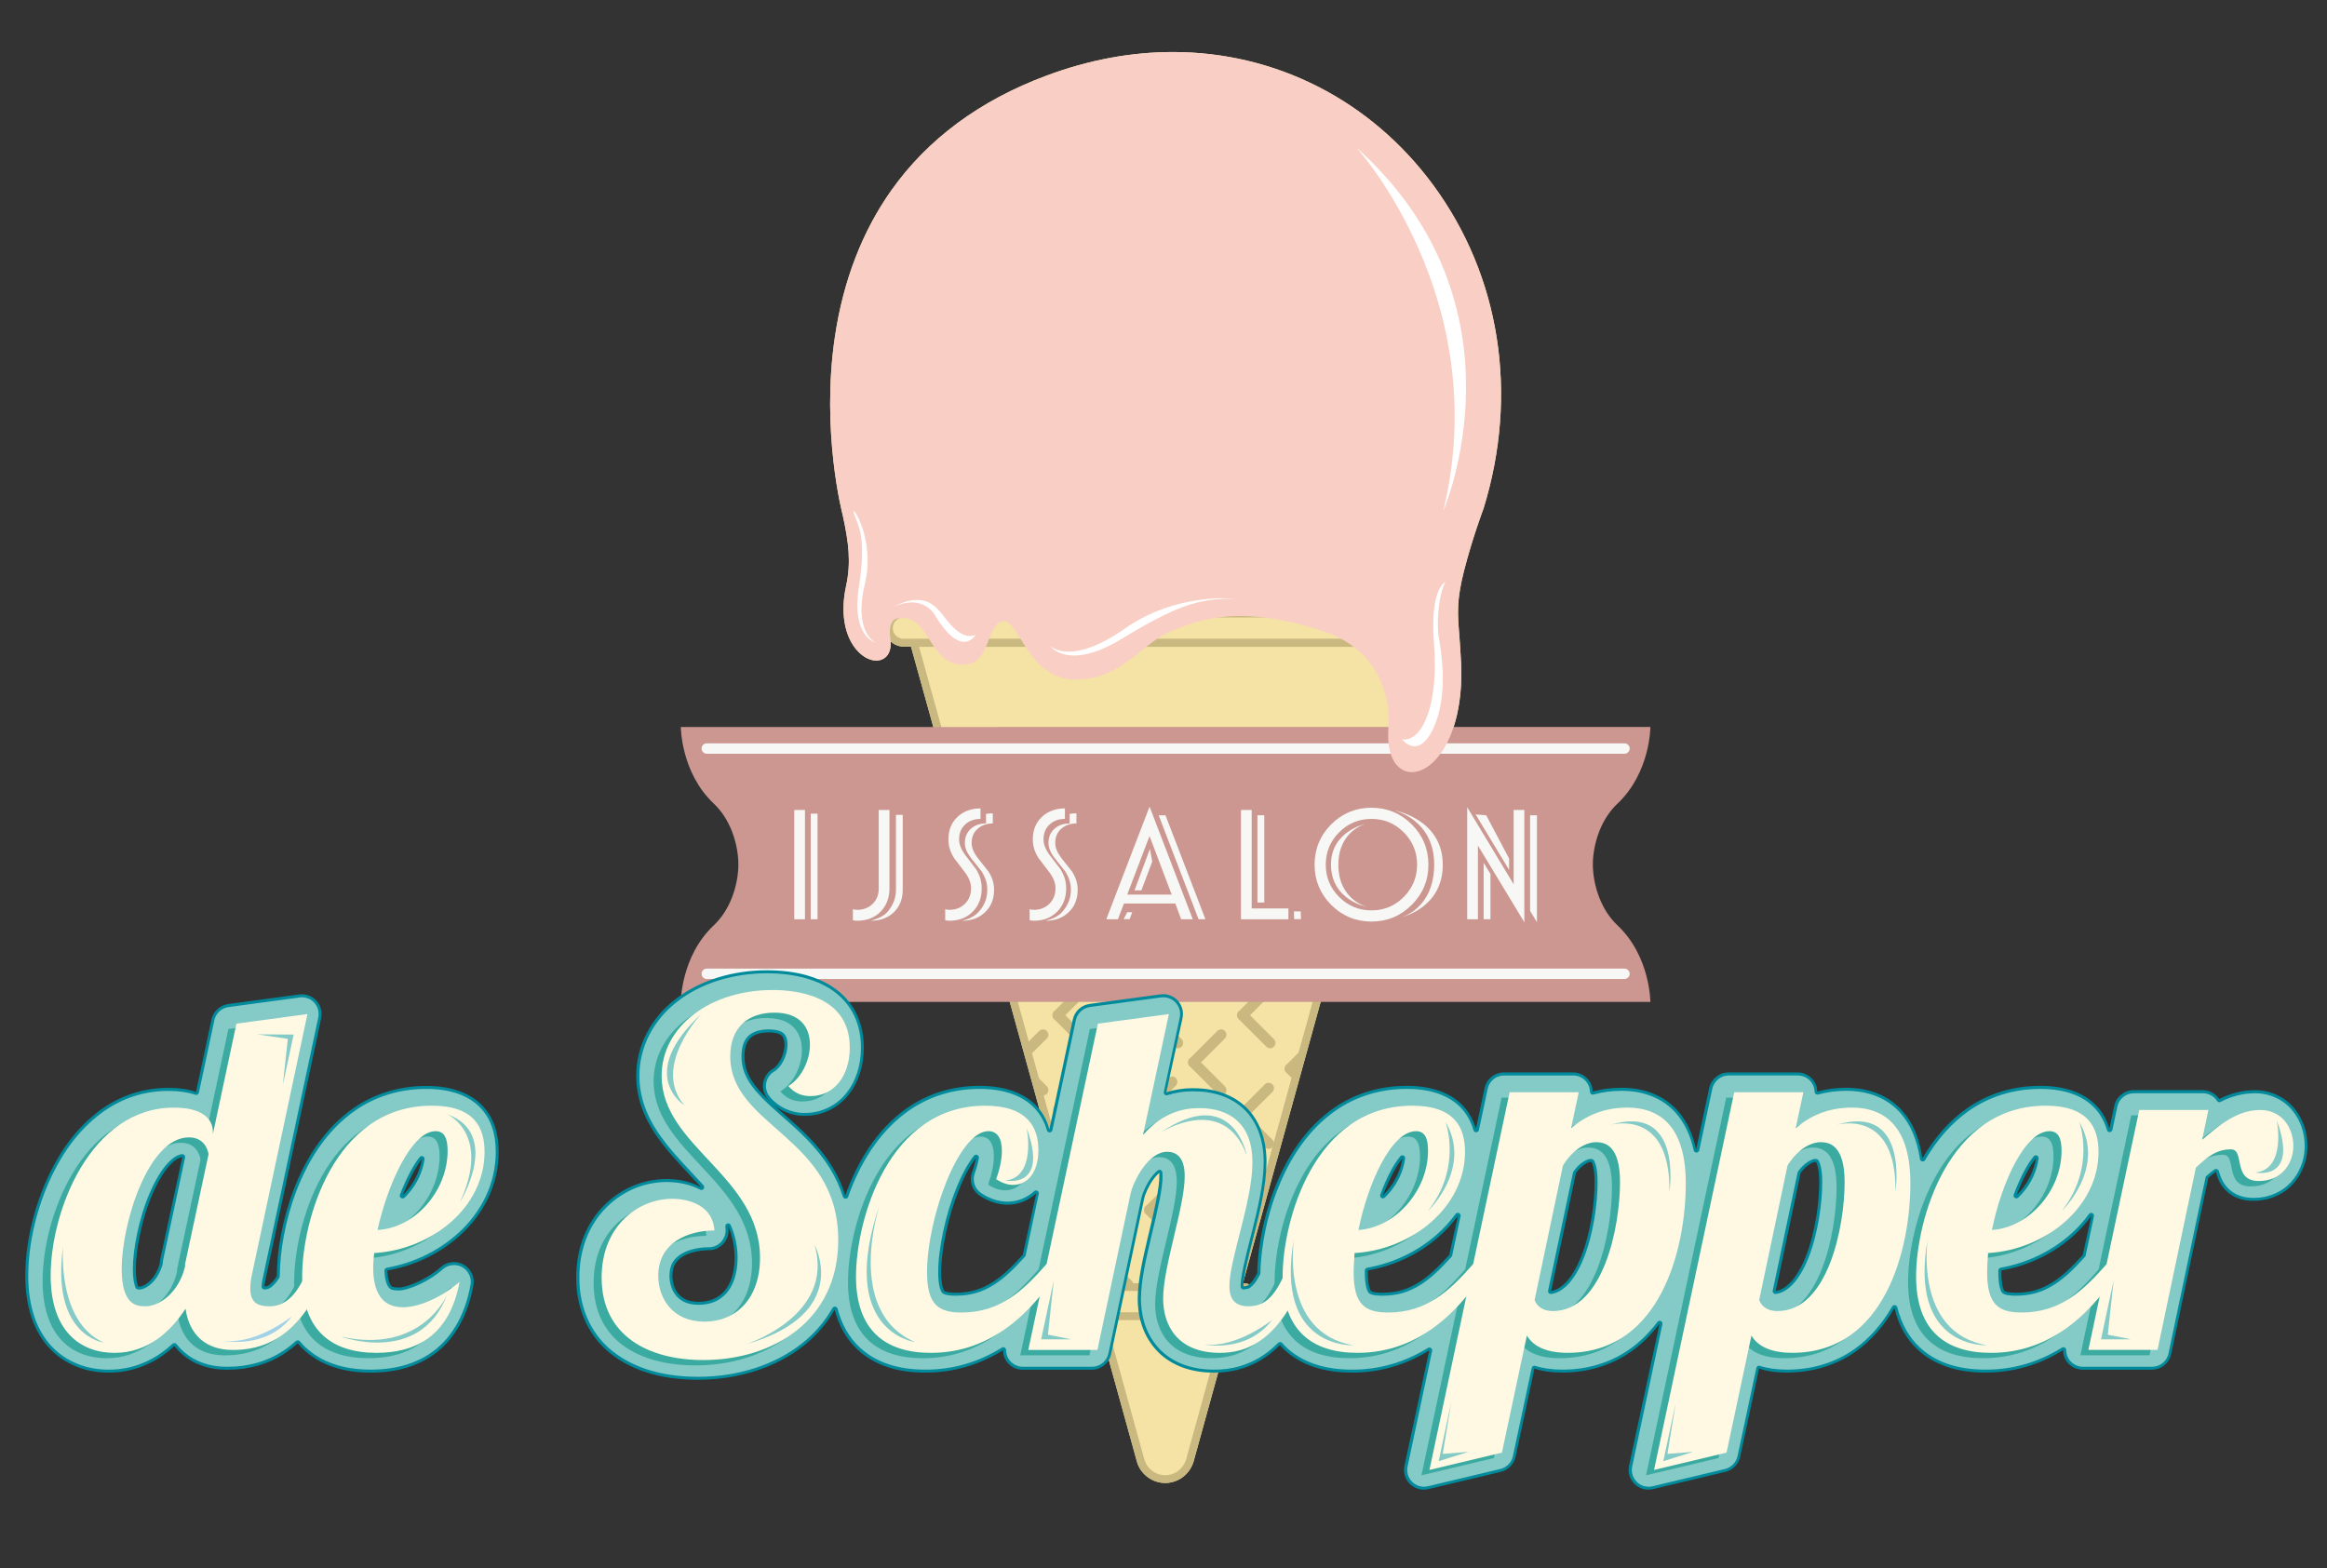 <?xml version="1.0" encoding="utf-8"?>
<!-- Generator: Adobe Illustrator 14.0.0, SVG Export Plug-In . SVG Version: 6.00 Build 43363)  -->
<!DOCTYPE svg PUBLIC "-//W3C//DTD SVG 1.1//EN" "http://www.w3.org/Graphics/SVG/1.1/DTD/svg11.dtd">
<svg version="1.1" id="Laag_1" xmlns="http://www.w3.org/2000/svg" xmlns:xlink="http://www.w3.org/1999/xlink" x="0px" y="0px"
	 width="255.12px" height="172px" viewBox="0 31.061 255.12 172" enable-background="new 0 31.061 255.12 172" xml:space="preserve"
	>
<rect x="0" y="31.061" width="255.12" height="172" fill="#333333" stroke="none"/>
<g>
	<g>
		<g>
			<g>
				<path fill="#C9B980" d="M127.745,146.68l1.174,0.605c-0.03-0.334-0.062-0.674-0.082-1.023c-0.003-0.113-0.009-0.23-0.009-0.339
					l-0.142-0.077l0.127-0.25c-0.031-0.824-0.046-1.646-0.043-2.472l-1.333,2.583c-0.034,0.031-0.059,0.068-0.079,0.117
					c-0.073,0.144-0.086,0.307-0.033,0.451c0.042,0.147,0.146,0.277,0.292,0.356C127.657,146.652,127.701,146.673,127.745,146.68z"
					/>
			</g>
		</g>
		<g>
			<g>
				<path fill="#C9B980" d="M128.414,154.107l-3.291-1.707l1.706-3.287c0.151-0.287,0.038-0.647-0.25-0.793
					c-0.287-0.149-0.647-0.039-0.792,0.25l-1.908,3.691c-0.034,0.027-0.062,0.069-0.084,0.11c-0.076,0.146-0.083,0.312-0.033,0.461
					c0.042,0.146,0.145,0.28,0.291,0.354c0.046,0.024,0.088,0.037,0.132,0.047l3.688,1.91c0.292,0.146,0.646,0.035,0.791-0.248
					C128.817,154.605,128.704,154.251,128.414,154.107z"/>
			</g>
		</g>
		<g>
			<g>
				<path fill="#C9B980" d="M124.856,160.65l-3.286-1.7l1.699-3.286c0.15-0.288,0.037-0.646-0.256-0.79
					c-0.281-0.147-0.638-0.035-0.783,0.251l-1.909,3.686c-0.036,0.033-0.06,0.074-0.078,0.114c-0.082,0.154-0.09,0.312-0.041,0.46
					c0.046,0.141,0.144,0.283,0.299,0.354c0.037,0.023,0.08,0.039,0.129,0.053l3.688,1.917c0.285,0.14,0.64,0.031,0.79-0.253
					C125.254,161.156,125.142,160.805,124.856,160.65z"/>
			</g>
		</g>
		<g>
			<g>
				<path fill="#C9B980" d="M129.625,163.46L129.625,163.46c-0.086,0.905-0.075,0.446-0.063-0.03l-1.902-0.988l1.699-3.287
					c0.149-0.291,0.037-0.641-0.247-0.787c-0.285-0.154-0.645-0.041-0.792,0.25l-1.912,3.688c-0.026,0.03-0.053,0.074-0.079,0.107
					c-0.073,0.156-0.079,0.316-0.029,0.466c0.038,0.149,0.143,0.274,0.289,0.354c0.043,0.021,0.088,0.035,0.131,0.05l2.859,1.479
					C129.568,164.339,129.586,163.913,129.625,163.46z"/>
			</g>
		</g>
	</g>
	<g>
		<path fill="#F4E3A5" d="M157.092,51.308c-6.821-9.241-17.214-14.541-28.506-14.541c-4.586,0-9.252,0.869-13.86,2.592
			c-7.304,2.718-13.026,6.959-17.008,12.584c-3.184,4.501-5.261,9.891-6.175,16.019c-1.561,10.415,0.825,19.495,0.844,19.565
			c0.674,3.064,0.933,5.226,0.371,7.816c-0.604,2.78-0.219,5.287,1.061,6.87c0.651,0.809,1.491,1.289,2.255,1.289
			c0.462,0,0.873-0.18,1.154-0.508c0.238-0.268,0.465-0.782,0.406-1.612c0.367,0.358,0.861,0.583,1.415,0.583h0.826l4.936,17.772
			c-0.655,0.336-1.107,1.017-1.107,1.803c0,1.11,0.903,2.016,2.019,2.016h0.176l3.106,11.221c0.004,0.061,0.011,0.117,0.02,0.178
			c0.018,0.021,0.03,0.048,0.046,0.068l10.192,36.859c-0.814,0.262-1.41,1.018-1.41,1.918c0,1.11,0.906,2.021,2.023,2.021h0.477
			l4.299,15.541c0.025,0.076,0.055,0.156,0.074,0.234c0.472,1.246,1.685,2.09,3.023,2.09c1.337,0,2.551-0.844,3.025-2.115
			l0.07-0.186l4.297-15.564h1.117c1.114,0,2.024-0.911,2.024-2.022c0-1.112-0.91-2.021-2.021-2.021l11.021-39.858
			c0.067-0.176,0.131-0.354,0.202-0.53c0.163-0.387,0.316-0.775,0.483-1.162l-0.306,0.299l1.934-6.972h0.179
			c1.112,0,2.021-0.906,2.021-2.016c0-0.771-0.438-1.437-1.071-1.782l1.718-6.208c0.163,0.578,0.396,1.08,0.729,1.445
			c0.441,0.487,1.002,0.744,1.631,0.744c0.835-0.008,1.729-0.461,2.519-1.284c1.982-2.073,3.057-5.996,2.874-10.513
			c-0.059-1.281-0.134-2.293-0.203-3.183c-0.196-2.501-0.301-3.877,0.521-7.121c0.896-3.517,2.117-6.768,2.132-6.8l0.007-0.022
			C166.514,74.271,164.485,61.325,157.092,51.308z M137.302,164.812l-1.047-1.047l1.852-1.854L137.302,164.812z"/>
	</g>
	<g>
		<g>
			<g>
				<path fill="#C9B980" d="M109.556,123.343h-1.66l1.822,1.827c0.231,0.228,0.599,0.228,0.829,0c0.229-0.233,0.229-0.603,0-0.835
					L109.556,123.343z"/>
			</g>
		</g>
		<g>
			<g>
				<path fill="#C9B980" d="M119.679,123.343h-1.663l1.825,1.827c0.229,0.228,0.602,0.228,0.831,0c0.229-0.233,0.229-0.603,0-0.835
					L119.679,123.343z"/>
			</g>
		</g>
		<g>
			<g>
				<path fill="#C9B980" d="M115.298,123.44c-0.042-0.037-0.084-0.067-0.127-0.097h-0.581c-0.045,0.03-0.088,0.06-0.123,0.097
					l-2.934,2.94c-0.039,0.022-0.078,0.041-0.116,0.08c-0.112,0.116-0.174,0.267-0.165,0.427c-0.01,0.156,0.052,0.31,0.165,0.426
					c0.038,0.038,0.077,0.064,0.116,0.087l2.934,2.934c0.227,0.234,0.604,0.234,0.831,0c0.229-0.225,0.229-0.602,0-0.831
					l-2.621-2.616l2.621-2.619C115.526,124.035,115.526,123.664,115.298,123.44z"/>
			</g>
		</g>
		<g>
			<g>
				<path fill="#C9B980" d="M109.924,134.671l-1.057-1.056c0.059,0.449,0.107,0.894,0.154,1.338c0.184,0.221,0.354,0.47,0.495,0.725
					c0.145-0.004,0.294-0.062,0.407-0.175C110.154,135.277,110.154,134.9,109.924,134.671z"/>
			</g>
		</g>
		<g>
			<g>
				<path fill="#C9B980" d="M108.081,130.307c0.095,0.236,0.177,0.475,0.25,0.725l1.592-1.596c0.229-0.229,0.229-0.595,0-0.828
					c-0.234-0.227-0.6-0.227-0.834,0l-1.217,1.218C107.946,129.986,108.018,130.141,108.081,130.307z"/>
			</g>
		</g>
		<g>
			<g>
				<path fill="#C9B980" d="M129.803,123.343h-1.662l1.824,1.827c0.223,0.228,0.599,0.228,0.828,0c0.231-0.233,0.231-0.603,0-0.835
					L129.803,123.343z"/>
			</g>
		</g>
		<g>
			<g>
				<path fill="#C9B980" d="M125.418,123.44c-0.038-0.037-0.08-0.067-0.124-0.097h-0.575c-0.045,0.03-0.093,0.06-0.128,0.097
					l-2.938,2.94c-0.041,0.022-0.079,0.041-0.109,0.08c-0.117,0.116-0.173,0.267-0.171,0.427c-0.002,0.156,0.055,0.31,0.171,0.426
					c0.028,0.038,0.067,0.064,0.109,0.087l2.938,2.934c0.229,0.234,0.599,0.234,0.828,0c0.229-0.225,0.229-0.602,0-0.831
					l-2.619-2.616l2.619-2.619C125.648,124.035,125.648,123.664,125.418,123.44z"/>
			</g>
		</g>
		<g>
			<g>
				<path fill="#C9B980" d="M120.042,134.671l-2.615-2.612l2.615-2.623c0.23-0.229,0.23-0.595,0-0.828
					c-0.225-0.227-0.598-0.227-0.827,0l-2.938,2.939c-0.036,0.023-0.07,0.044-0.101,0.079c-0.123,0.119-0.179,0.272-0.179,0.433
					c0,0.151,0.057,0.309,0.179,0.42c0.03,0.035,0.064,0.064,0.101,0.09l2.938,2.936c0.23,0.234,0.604,0.234,0.827,0
					C120.272,135.277,120.272,134.9,120.042,134.671z"/>
			</g>
		</g>
		<g>
			<g>
				<path fill="#C9B980" d="M114.671,139.844l-2.617-2.617l2.617-2.619c0.226-0.223,0.226-0.601,0-0.824
					c-0.228-0.234-0.603-0.234-0.828,0l-2.938,2.932c-0.04,0.02-0.077,0.049-0.11,0.081c-0.12,0.122-0.175,0.278-0.171,0.433
					c-0.003,0.149,0.051,0.308,0.171,0.426c0.033,0.037,0.07,0.064,0.11,0.087l2.938,2.933c0.227,0.229,0.602,0.229,0.828,0
					C114.896,140.445,114.896,140.072,114.671,139.844z"/>
			</g>
		</g>
		<g>
			<g>
				<path fill="#C9B980" d="M139.928,123.343h-1.666l1.823,1.827c0.229,0.228,0.604,0.228,0.83,0c0.229-0.233,0.229-0.603,0-0.835
					L139.928,123.343z"/>
			</g>
		</g>
		<g>
			<g>
				<path fill="#C9B980" d="M135.545,123.44c-0.036-0.037-0.085-0.067-0.129-0.097h-0.581c-0.042,0.03-0.085,0.06-0.119,0.097
					l-2.937,2.94c-0.042,0.022-0.078,0.041-0.113,0.08c-0.118,0.116-0.174,0.267-0.174,0.427c0,0.156,0.056,0.31,0.174,0.426
					c0.034,0.038,0.07,0.064,0.113,0.087l2.937,2.934c0.225,0.234,0.596,0.234,0.83,0c0.23-0.225,0.23-0.602,0-0.831l-2.622-2.616
					l2.622-2.619C135.777,124.035,135.777,123.664,135.545,123.44z"/>
			</g>
		</g>
		<g>
			<g>
				<path fill="#C9B980" d="M130.173,134.671l-2.623-2.612l2.623-2.623c0.225-0.229,0.225-0.595,0-0.828
					c-0.235-0.227-0.603-0.227-0.83,0l-2.941,2.939c-0.039,0.023-0.074,0.044-0.108,0.079c-0.115,0.119-0.178,0.272-0.169,0.433
					c-0.009,0.151,0.055,0.309,0.169,0.42c0.034,0.035,0.068,0.064,0.108,0.09l2.941,2.936c0.229,0.234,0.595,0.234,0.83,0
					C130.398,135.277,130.398,134.9,130.173,134.671z"/>
			</g>
		</g>
		<g>
			<g>
				<path fill="#C9B980" d="M124.799,139.844l-2.625-2.617l2.625-2.619c0.227-0.223,0.227-0.601,0-0.824
					c-0.232-0.234-0.604-0.234-0.835,0l-2.939,2.932c-0.034,0.02-0.074,0.049-0.109,0.081c-0.114,0.122-0.167,0.278-0.167,0.433
					c0,0.149,0.053,0.308,0.167,0.426c0.035,0.037,0.075,0.064,0.109,0.087l2.939,2.933c0.23,0.229,0.604,0.229,0.835,0
					C125.025,140.445,125.025,140.072,124.799,139.844z"/>
			</g>
		</g>
		<g>
			<g>
				<path fill="#C9B980" d="M119.42,145.012l-2.617-2.617l2.617-2.615c0.228-0.233,0.228-0.604,0-0.834
					c-0.227-0.229-0.603-0.229-0.83,0l-2.937,2.934c-0.042,0.023-0.082,0.059-0.109,0.086c-0.121,0.131-0.174,0.276-0.168,0.424
					c-0.007,0.156,0.047,0.32,0.168,0.434c0.027,0.037,0.068,0.062,0.109,0.087l2.937,2.938c0.228,0.23,0.604,0.23,0.83,0
					C119.648,145.617,119.648,145.245,119.42,145.012z"/>
			</g>
		</g>
		<g>
			<g>
				<path fill="#C9B980" d="M145.672,123.44c-0.045-0.037-0.086-0.067-0.13-0.097h-0.581c-0.044,0.03-0.09,0.06-0.124,0.097
					l-2.938,2.94c-0.04,0.022-0.073,0.041-0.109,0.08c-0.114,0.116-0.171,0.267-0.171,0.427c0,0.156,0.059,0.31,0.171,0.426
					c0.035,0.038,0.068,0.064,0.109,0.087l2.938,2.934c0.229,0.234,0.602,0.234,0.836,0c0.222-0.225,0.222-0.602,0-0.831
					l-2.622-2.616l2.622-2.619C145.895,124.035,145.895,123.664,145.672,123.44z"/>
			</g>
		</g>
		<g>
			<g>
				<path fill="#C9B980" d="M140.293,134.671l-2.619-2.612l2.619-2.623c0.224-0.229,0.224-0.595,0-0.828
					c-0.228-0.227-0.601-0.227-0.83,0l-2.938,2.939c-0.042,0.023-0.075,0.044-0.109,0.079c-0.116,0.119-0.172,0.272-0.166,0.433
					c-0.006,0.151,0.05,0.309,0.166,0.42c0.033,0.035,0.067,0.064,0.109,0.09l2.938,2.936c0.229,0.234,0.604,0.234,0.83,0
					C140.517,135.277,140.517,134.9,140.293,134.671z"/>
			</g>
		</g>
		<g>
			<g>
				<path fill="#C9B980" d="M134.919,139.844l-2.619-2.617l2.619-2.619c0.231-0.223,0.231-0.601,0-0.824
					c-0.228-0.234-0.601-0.234-0.835,0l-2.934,2.932c-0.038,0.02-0.075,0.049-0.108,0.081c-0.121,0.122-0.175,0.278-0.173,0.433
					c-0.002,0.149,0.052,0.308,0.173,0.426c0.032,0.037,0.069,0.064,0.108,0.087l2.934,2.933c0.234,0.229,0.607,0.229,0.835,0
					C135.152,140.445,135.152,140.072,134.919,139.844z"/>
			</g>
		</g>
		<g>
			<g>
				<path fill="#C9B980" d="M129.543,145.012l-2.622-2.617l2.622-2.615c0.229-0.233,0.229-0.604,0-0.834
					c-0.231-0.229-0.605-0.229-0.831,0l-2.938,2.934c-0.036,0.023-0.079,0.059-0.109,0.086c-0.114,0.131-0.174,0.276-0.169,0.424
					c-0.003,0.156,0.057,0.32,0.169,0.434c0.029,0.037,0.073,0.062,0.109,0.087l2.938,2.938c0.227,0.23,0.6,0.23,0.831,0
					C129.772,145.617,129.772,145.245,129.543,145.012z"/>
			</g>
		</g>
		<g>
			<g>
				<path fill="#C9B980" d="M124.167,150.184l-2.618-2.619l2.618-2.623c0.229-0.226,0.229-0.598,0-0.825
					c-0.229-0.231-0.6-0.231-0.831,0l-2.938,2.934c-0.037,0.021-0.069,0.05-0.104,0.082c-0.12,0.122-0.182,0.278-0.173,0.433
					c-0.009,0.16,0.053,0.308,0.173,0.427c0.034,0.032,0.066,0.062,0.104,0.084l2.938,2.938c0.231,0.229,0.603,0.229,0.831,0
					C124.396,150.781,124.396,150.413,124.167,150.184z"/>
			</g>
		</g>
		<g>
			<g>
				<path fill="#C9B980" d="M146.648,132.568l0.276,0.271c0.179-0.486,0.362-0.974,0.559-1.447c0.162-0.388,0.315-0.776,0.483-1.162
					l-1.318,1.316c-0.038,0.023-0.072,0.044-0.108,0.079c-0.117,0.119-0.173,0.272-0.173,0.433c0,0.151,0.057,0.309,0.173,0.42
					C146.573,132.514,146.609,132.542,146.648,132.568z"/>
			</g>
		</g>
		<g>
			<g>
				<path fill="#C9B980" d="M141.275,137.74l2.935,2.933c0.157,0.16,0.383,0.21,0.58,0.151c0.069-0.346,0.146-0.688,0.206-1.02
					l-2.575-2.578l2.628-2.619c0.223-0.223,0.223-0.601,0-0.824c-0.231-0.234-0.606-0.234-0.837,0l-2.936,2.932
					c-0.041,0.02-0.075,0.049-0.106,0.081c-0.121,0.122-0.172,0.278-0.172,0.433c0,0.149,0.051,0.308,0.172,0.426
					C141.198,137.691,141.234,137.717,141.275,137.74z"/>
			</g>
		</g>
		<g>
			<g>
				<path fill="#C9B980" d="M139.66,145.012l-2.61-2.617l2.61-2.615c0.235-0.233,0.235-0.604,0-0.834
					c-0.221-0.229-0.596-0.229-0.819,0l-2.943,2.934c-0.036,0.023-0.068,0.059-0.111,0.086c-0.116,0.131-0.168,0.276-0.168,0.424
					c-0.006,0.156,0.054,0.32,0.168,0.434c0.042,0.037,0.074,0.062,0.111,0.087l2.943,2.938c0.225,0.23,0.6,0.23,0.819,0
					C139.897,145.617,139.897,145.245,139.66,145.012z"/>
			</g>
		</g>
		<g>
			<g>
				<path fill="#C9B980" d="M134.293,150.184l-2.618-2.619l2.618-2.623c0.222-0.226,0.222-0.598,0-0.825
					c-0.229-0.231-0.603-0.231-0.83,0l-2.938,2.934c-0.042,0.021-0.074,0.05-0.114,0.082c-0.115,0.122-0.175,0.278-0.165,0.433
					c-0.01,0.16,0.051,0.308,0.165,0.427c0.039,0.032,0.071,0.062,0.114,0.084l2.938,2.938c0.229,0.229,0.602,0.229,0.83,0
					C134.515,150.781,134.515,150.413,134.293,150.184z"/>
			</g>
		</g>
		<g>
			<g>
				<path fill="#C9B980" d="M128.912,155.355l-2.614-2.625l2.614-2.617c0.23-0.231,0.23-0.604,0-0.827
					c-0.228-0.229-0.598-0.229-0.824,0l-2.938,2.933c-0.039,0.025-0.076,0.049-0.111,0.088c-0.12,0.113-0.169,0.271-0.169,0.424
					c0,0.158,0.048,0.309,0.169,0.433c0.034,0.032,0.072,0.062,0.111,0.082l2.938,2.938c0.228,0.228,0.598,0.228,0.824,0
					C129.145,155.951,129.145,155.582,128.912,155.355z"/>
			</g>
		</g>
	</g>
	<g>
		<g>
			<g>
				<path fill="#C9B980" d="M141.108,148.766l0.933,0.934c0.074-0.328,0.148-0.659,0.236-1.004c0.028-0.107,0.062-0.217,0.09-0.325
					l-0.113-0.113l0.2-0.198c0.219-0.795,0.455-1.588,0.71-2.371l-2.056,2.062c-0.04,0.02-0.078,0.048-0.108,0.082
					c-0.116,0.119-0.177,0.271-0.174,0.426c-0.003,0.152,0.06,0.309,0.174,0.422C141.029,148.714,141.067,148.744,141.108,148.766z"
					/>
			</g>
		</g>
		<g>
			<g>
				<path fill="#C9B980" d="M139.501,156.044l-2.624-2.622l2.624-2.615c0.229-0.229,0.229-0.604,0-0.834
					c-0.229-0.23-0.607-0.23-0.832,0l-2.938,2.942c-0.039,0.017-0.075,0.046-0.115,0.08c-0.115,0.116-0.171,0.271-0.164,0.427
					c-0.007,0.155,0.05,0.312,0.164,0.43c0.038,0.031,0.074,0.062,0.115,0.082l2.938,2.938c0.229,0.229,0.603,0.229,0.832,0
					C139.73,156.645,139.73,156.271,139.501,156.044z"/>
			</g>
		</g>
		<g>
			<g>
				<path fill="#C9B980" d="M134.118,161.208l-2.61-2.618l2.61-2.617c0.235-0.228,0.235-0.605,0-0.83
					c-0.225-0.225-0.596-0.225-0.823,0l-2.935,2.937c-0.046,0.024-0.076,0.053-0.11,0.084c-0.122,0.124-0.177,0.271-0.177,0.428
					c0,0.151,0.055,0.312,0.177,0.429c0.032,0.037,0.064,0.064,0.11,0.088l2.935,2.94c0.229,0.224,0.6,0.224,0.823,0
					C134.355,161.814,134.355,161.438,134.118,161.208z"/>
			</g>
		</g>
		<g>
			<g>
				<path fill="#C9B980" d="M137.821,165.332L137.821,165.332c-0.354,0.831-0.207,0.4-0.056-0.053l-1.511-1.514l2.614-2.619
					c0.232-0.232,0.232-0.601,0-0.83c-0.225-0.235-0.595-0.235-0.827,0l-2.939,2.938c-0.035,0.023-0.07,0.053-0.106,0.076
					c-0.113,0.126-0.172,0.275-0.169,0.436c-0.009,0.155,0.057,0.307,0.169,0.426c0.034,0.033,0.068,0.062,0.106,0.082l2.281,2.279
					C137.502,166.145,137.648,165.75,137.821,165.332z"/>
			</g>
		</g>
	</g>
	<g>
		<g>
			<g>
				<path fill="#C9B980" d="M112.49,146.087c0.033,0.08,0.068,0.154,0.097,0.208c0.09,0.186,0.184,0.366,0.273,0.551l1.91-1.902
					c0.225-0.225,0.225-0.598,0-0.826c-0.229-0.23-0.604-0.23-0.835,0l-1.554,1.551C112.411,145.811,112.449,145.949,112.49,146.087
					z"/>
			</g>
		</g>
		<g>
			<g>
				<path fill="#C9B980" d="M113.823,149.241c0.194,0.625,0.337,1.267,0.421,1.934c0.183,0.033,0.382-0.021,0.525-0.161
					c0.225-0.229,0.225-0.6,0-0.828L113.823,149.241z"/>
			</g>
		</g>
		<g>
			<g>
				<path fill="#C9B980" d="M119.516,155.355l-2.617-2.625l2.617-2.617c0.23-0.231,0.23-0.604,0-0.827
					c-0.231-0.229-0.601-0.229-0.829,0l-2.934,2.933c-0.042,0.025-0.08,0.049-0.113,0.088c-0.117,0.113-0.172,0.271-0.172,0.424
					c0,0.158,0.056,0.309,0.172,0.433c0.034,0.032,0.072,0.062,0.113,0.082l2.934,2.938c0.229,0.228,0.598,0.228,0.829,0
					C119.746,155.951,119.746,155.582,119.516,155.355z"/>
			</g>
		</g>
		<g>
			<g>
				<path fill="#C9B980" d="M124.263,160.521l-2.617-2.621l2.617-2.615c0.233-0.225,0.233-0.605,0-0.828
					c-0.229-0.232-0.596-0.232-0.826,0l-2.938,2.932c-0.041,0.021-0.071,0.055-0.108,0.086c-0.118,0.117-0.175,0.272-0.173,0.426
					c-0.002,0.154,0.055,0.314,0.173,0.429c0.037,0.037,0.069,0.065,0.108,0.085l2.938,2.938c0.23,0.231,0.598,0.231,0.826,0
					C124.497,161.125,124.497,160.748,124.263,160.521z"/>
			</g>
		</g>
		<g>
			<g>
				<path fill="#C9B980" d="M118.893,165.691l-1.444-1.443c0.169,0.699,0.326,1.419,0.476,2.139l0.137,0.137
					c0.233,0.227,0.602,0.227,0.833,0C119.118,166.292,119.118,165.918,118.893,165.691z"/>
			</g>
		</g>
		<g>
			<g>
				<path fill="#C9B980" d="M116.963,162.383l1.93-1.931c0.227-0.228,0.227-0.606,0-0.828c-0.231-0.229-0.6-0.229-0.833,0
					l-1.488,1.489C116.71,161.529,116.84,161.955,116.963,162.383z"/>
			</g>
		</g>
	</g>
	<g>
		<g>
			<g>
				<path fill="#C9B980" d="M129.478,166.385l-2.617-2.621l2.617-2.619c0.226-0.231,0.226-0.601,0-0.83
					c-0.234-0.234-0.604-0.234-0.836,0l-2.938,2.938c-0.038,0.021-0.075,0.053-0.108,0.074c-0.117,0.127-0.169,0.277-0.169,0.438
					c0,0.156,0.054,0.305,0.169,0.426c0.033,0.033,0.071,0.062,0.108,0.082l2.938,2.938c0.232,0.228,0.602,0.228,0.836,0
					C129.702,166.977,129.702,166.609,129.478,166.385z"/>
			</g>
		</g>
		<g>
			<g>
				<path fill="#C9B980" d="M120.327,169.445l2.524,2.525h1.418c0-0.154-0.053-0.309-0.17-0.422l-2.621-2.621l2.621-2.617
					c0.229-0.229,0.229-0.599,0-0.824c-0.231-0.229-0.604-0.229-0.833,0l-2.938,2.932c-0.034,0.023-0.07,0.057-0.104,0.088
					c-0.121,0.115-0.181,0.271-0.173,0.424c-0.005,0.156,0.052,0.312,0.173,0.426C120.258,169.393,120.294,169.418,120.327,169.445z
					"/>
			</g>
		</g>
		<g>
			<g>
				<path fill="#C9B980" d="M130.454,169.445l2.522,2.525h1.42c0-0.154-0.057-0.309-0.173-0.422l-2.621-2.621l2.621-2.617
					c0.231-0.229,0.231-0.599,0-0.824c-0.233-0.229-0.604-0.229-0.83,0l-2.938,2.932c-0.043,0.023-0.077,0.057-0.111,0.088
					c-0.113,0.115-0.17,0.271-0.17,0.424c0,0.156,0.058,0.312,0.17,0.426C130.376,169.393,130.41,169.418,130.454,169.445z"/>
			</g>
		</g>
		<g>
			<g>
				<path fill="#C9B980" d="M128.363,171.971l0.485-0.49c0.229-0.23,0.229-0.599,0-0.83c-0.229-0.23-0.602-0.23-0.831,0l-1.318,1.32
					H128.363L128.363,171.971z"/>
			</g>
		</g>
	</g>
	<g>
		<g>
			<g>
				<path fill="#C9B980" d="M134.806,175.543c-0.156-0.044-0.291-0.115-0.409-0.219l-4.363,15.797l-0.059,0.177
					c-0.354,0.921-1.243,1.542-2.229,1.542c-0.982,0-1.875-0.621-2.224-1.548c-0.021-0.058-0.042-0.114-0.056-0.161l-4.357-15.765
					c-0.217,0.217-0.508,0.327-0.796,0.313l4.334,15.682c0.025,0.076,0.055,0.156,0.075,0.236c0.472,1.244,1.685,2.09,3.023,2.09
					c1.336,0,2.551-0.846,3.024-2.117l0.069-0.186l4.37-15.818C135.073,175.587,134.939,175.585,134.806,175.543z"/>
			</g>
		</g>
		<g>
			<g>
				<path fill="#C9B980" d="M105.695,122.817l13.643,49.344c0.145-0.093,0.322-0.14,0.536-0.14c0.114,0,0.228,0.021,0.322,0.047
					l-13.381-48.396h41.863l-13.434,48.601c0.24-0.07,0.596-0.055,0.81,0.107c0.015,0.01,0.021,0.021,0.028,0.029l13.712-49.592
					L105.695,122.817L105.695,122.817z"/>
			</g>
		</g>
	</g>
	<g>
		<g>
			<g>
				<path fill="#C9B980" d="M152.593,112.331c-0.024-0.662-0.115-1.294-0.165-1.927l-2.731,9.859h0.89l2.088-7.551
					C152.627,112.604,152.603,112.47,152.593,112.331z"/>
			</g>
		</g>
		<g>
			<g>
				<path fill="#C9B980" d="M107.474,101.996h5.858c-0.296-0.203-0.438-0.521-0.439-0.844h-4.733
					C108.104,101.505,107.887,101.836,107.474,101.996z"/>
			</g>
		</g>
		<g>
			<g>
				<path fill="#C9B980" d="M100.763,101.996h1.866c-0.231-0.213-0.337-0.532-0.321-0.844h-2.661l5.312,19.11h0.883L100.763,101.996
					z"/>
			</g>
		</g>
		<g>
			<g>
				<path fill="#C9B980" d="M148.28,101.152h-22.146c-0.009,0.005-0.02,0.012-0.024,0.016c-0.271,0.263-0.562,0.548-0.863,0.828
					h23.713C148.556,101.87,148.327,101.524,148.28,101.152z"/>
			</g>
		</g>
	</g>
	<g>
		<g>
			<g>
				<path fill="#C9B980" d="M149.772,123.556H105.72c-1.115,0-2.019-0.906-2.019-2.016c0-1.119,0.903-2.034,2.019-2.034h44.052
					c1.112,0,2.021,0.916,2.021,2.034C151.792,122.65,150.884,123.556,149.772,123.556z M105.721,120.372
					c-0.641,0-1.168,0.519-1.168,1.168c0,0.648,0.528,1.166,1.168,1.166h44.052c0.64,0,1.169-0.518,1.169-1.166
					c0-0.65-0.529-1.168-1.169-1.168H105.721z"/>
			</g>
		</g>
	</g>
	<g>
		<g>
			<g>
				<path fill="#C9B980" d="M148.332,101.68c-0.163-0.156-0.259-0.357-0.297-0.57h-21.869c-0.02,0.019-0.034,0.043-0.06,0.06
					c-0.261,0.25-0.536,0.525-0.818,0.796h23.396C148.558,101.878,148.443,101.784,148.332,101.68z"/>
			</g>
		</g>
		<g>
			<g>
				<path fill="#C9B980" d="M99.049,101.11c-0.646,0-1.169-0.526-1.169-1.166c0-0.648,0.523-1.175,1.169-1.175h1.432
					c-0.083-0.064-0.154-0.132-0.221-0.196c-0.866-0.11-1.752-0.167-2.591-0.11c-0.391,0.373-0.637,0.896-0.637,1.481
					c0,1.111,0.905,2.021,2.019,2.021h3.543c-0.208-0.229-0.308-0.552-0.284-0.856L99.049,101.11L99.049,101.11z"/>
			</g>
		</g>
		<g>
			<g>
				<path fill="#C9B980" d="M107.564,101.965h5.715c-0.273-0.215-0.391-0.534-0.384-0.855h-4.729
					C108.122,101.453,107.935,101.783,107.564,101.965z"/>
			</g>
		</g>
		<g>
			<g>
				<path fill="#C9B980" d="M141.021,98.77c-0.525-0.049-1.05-0.104-1.576-0.158c-2.939-0.29-5.917-0.566-8.786,0.158H141.021z"/>
			</g>
		</g>
	</g>
	<g>
		<g>
			<g>
				<path fill="#C9B980" d="M136.255,175.824h-16.381c-1.117,0-2.023-0.911-2.023-2.021c0-1.113,0.906-2.021,2.023-2.021h16.381
					c1.114,0,2.023,0.906,2.023,2.021C138.28,174.913,137.369,175.824,136.255,175.824z M119.873,172.629
					c-0.65,0-1.169,0.523-1.169,1.172c0,0.641,0.52,1.166,1.169,1.166h16.381c0.645,0,1.172-0.525,1.172-1.166
					c0-0.648-0.527-1.172-1.172-1.172H119.873z"/>
			</g>
		</g>
	</g>
</g>
<g>
	<g>
		<path fill="#CB9790" d="M174.632,126.057c0-0.163-0.003-0.318,0.006-0.484c0-0.083,0.005-0.162,0.008-0.241
			c0.147-2.143,0.985-4.542,2.686-6.143c3.608-3.405,3.608-8.406,3.608-8.406h-71.505v0.002H74.642c0,0,0,4.999,3.615,8.403
			c1.785,1.686,2.62,4.251,2.692,6.477c0,0.158,0.004,0.318-0.004,0.48c0,0.087-0.004,0.163-0.009,0.245
			c-0.144,2.144-0.983,4.545-2.68,6.143c-3.615,3.404-3.615,8.402-3.615,8.402h34.792h36.715h34.79c0,0,0-4.998-3.608-8.402
			C175.539,130.846,174.707,128.279,174.632,126.057z"/>
	</g>
	<g>
		<g>
			<path fill="#F7F7F5" d="M178.67,137.85c0,0.317-0.258,0.57-0.576,0.57H77.487c-0.313,0-0.57-0.253-0.57-0.57l0,0
				c0-0.318,0.256-0.57,0.57-0.57h100.608C178.412,137.279,178.67,137.531,178.67,137.85L178.67,137.85z"/>
		</g>
	</g>
	<g>
		<g>
			<path fill="#F7F7F5" d="M178.67,113.147c0,0.315-0.258,0.571-0.576,0.571H77.487c-0.313,0-0.57-0.256-0.57-0.571l0,0
				c0-0.315,0.256-0.57,0.57-0.57h100.608C178.412,112.578,178.67,112.833,178.67,113.147L178.67,113.147z"/>
		</g>
	</g>
</g>
<g>
	<rect x="88.883" y="120.289" fill="#F7F7F5" width="0.749" height="11.58"/>
	<path fill="#F7F7F5" d="M94.886,130.738v0.064c0.053-0.002,0.104-0.002,0.155-0.013C94.986,130.779,94.933,130.762,94.886,130.738z
		"/>
	<path fill="#F7F7F5" d="M98.227,128.639c0,0.971-0.348,1.737-0.918,2.407c-0.646,0.771-1.977,0.987-1.857,0.987
		c1.073,0,1.94-0.326,2.601-0.987c0.612-0.633,0.918-1.438,0.918-2.407v-8.22h-0.744L98.227,128.639L98.227,128.639z"/>
	<path fill="#F7F7F5" d="M105.005,130.738v0.062c0.051-0.002,0.105-0.002,0.158-0.013
		C105.106,130.773,105.05,130.762,105.005,130.738z"/>
	<path fill="#F7F7F5" d="M107.166,125.114c-0.424-0.569-0.641-1.104-0.641-1.608c0-0.651,0.216-1.167,0.656-1.562
		c0.438-0.386,0.995-0.582,1.663-0.582v-1.11c-0.261,0-0.505,0.024-0.742,0.063v1.047c-0.67,0-1.225,0.197-1.663,0.582
		c-0.438,0.396-0.66,0.911-0.66,1.562c0,0.504,0.217,1.04,0.644,1.608c0.391,0.5,0.79,1.004,1.196,1.509
		c0.414,0.636,0.623,1.307,0.623,2.014c0,1.004-0.362,1.786-0.979,2.454c-0.738,0.804-1.907,0.943-1.793,0.943
		c1.037,0,1.883-0.312,2.537-0.943c0.651-0.633,0.979-1.45,0.979-2.454c0-0.708-0.208-1.376-0.623-2.014
		C107.958,126.12,107.559,125.614,107.166,125.114z"/>
	<path fill="#F7F7F5" d="M116.333,125.114c-0.426-0.569-0.642-1.104-0.642-1.608c0-0.651,0.221-1.167,0.656-1.562
		c0.438-0.386,0.993-0.582,1.666-0.582v-1.11c-0.259,0-0.508,0.024-0.744,0.063v1.047c-0.671,0-1.227,0.197-1.666,0.582
		c-0.438,0.396-0.653,0.911-0.653,1.562c0,0.504,0.209,1.04,0.638,1.608c0.391,0.5,0.789,1.004,1.195,1.509
		c0.417,0.636,0.625,1.307,0.625,2.014c0,1.004-0.38,1.771-0.979,2.454c-0.657,0.746-1.907,0.943-1.797,0.943
		c1.044,0,1.889-0.312,2.54-0.943c0.651-0.633,0.979-1.45,0.979-2.454c0-0.708-0.21-1.376-0.628-2.014
		C117.123,126.12,116.724,125.614,116.333,125.114z"/>
	<path fill="#F7F7F5" d="M114.264,130.738v0.062c0.05-0.002,0.104-0.002,0.155-0.013
		C114.365,130.773,114.311,130.762,114.264,130.738z"/>
	<polygon fill="#F7F7F5" points="127.032,120.466 131.401,131.861 132.155,131.861 127.778,120.466 	"/>
	<polygon fill="#F7F7F5" points="123.19,131.861 123.846,131.859 124.125,131.1 123.581,131.094 	"/>
	<polygon fill="#F7F7F5" points="126.073,124.149 124.381,128.706 125.134,128.699 126.325,125.548 	"/>
	<rect x="137.857" y="120.466" fill="#F7F7F5" width="0.752" height="9.568"/>
	<polygon fill="#F7F7F5" points="141.886,131.854 142.634,131.854 142.603,131.004 141.856,131.004 	"/>
	<path fill="#F7F7F5" d="M152.803,119.922c0,0,4.442,0.955,4.435,5.952c-0.018,4.842-3.561,5.758-3.561,5.758
		s4.488-0.991,4.502-5.708C158.192,120.802,152.803,119.922,152.803,119.922z"/>
	<path fill="#F7F7F5" d="M149.882,130.509c0,0-3.163-0.743-3.15-4.635c0.015-3.764,3.034-4.48,3.034-4.48s-3.83,0.771-3.843,4.444
		C145.911,129.822,149.882,130.509,149.882,130.509z"/>
	<polygon fill="#F7F7F5" points="162.659,131.861 163.407,131.861 163.407,126.904 162.659,125.663 	"/>
	<polygon fill="#F7F7F5" points="165.451,125.215 162.941,120.466 161.775,120.369 165.451,126.458 	"/>
	<polygon fill="#F7F7F5" points="168.503,120.466 167.753,120.466 167.753,130.954 168.503,132.191 	"/>
	<rect x="87.078" y="119.883" fill="#F7F7F5" width="1.173" height="11.989"/>
	<path fill="#F7F7F5" d="M97.516,128.475c0,1.021-0.31,1.857-0.93,2.525c-0.663,0.688-1.538,1.031-2.624,1.031
		c-0.176,0-0.328-0.016-0.455-0.053v-1.229c0.118,0.065,0.27,0.089,0.455,0.089c0.689,0,1.257-0.218,1.706-0.652
		c0.45-0.44,0.673-1.01,0.673-1.711v-8.592h1.175V128.475L97.516,128.475z"/>
	<path fill="#F7F7F5" d="M107.631,128.471c0,1.053-0.327,1.907-0.989,2.57c-0.66,0.66-1.511,0.99-2.563,0.99
		c-0.16,0-0.312-0.016-0.453-0.053v-1.229c0.126,0.065,0.28,0.087,0.453,0.087c0.69,0,1.256-0.221,1.708-0.664
		c0.448-0.441,0.675-1.007,0.675-1.701c0-0.561-0.217-1.13-0.647-1.716c-0.396-0.522-0.792-1.045-1.19-1.562
		c-0.432-0.653-0.646-1.35-0.646-2.083c0-1.017,0.33-1.837,0.99-2.463c0.656-0.622,1.502-0.936,2.529-0.936v1.154
		c-0.68,0-1.238,0.206-1.682,0.613c-0.444,0.412-0.666,0.954-0.666,1.632c0,0.525,0.215,1.088,0.65,1.682
		c0.395,0.529,0.796,1.05,1.206,1.579C107.421,127.031,107.631,127.734,107.631,128.471"/>
	<path fill="#F7F7F5" d="M116.892,128.471c0,1.053-0.331,1.907-0.989,2.57c-0.659,0.66-1.514,0.99-2.565,0.99
		c-0.163,0-0.312-0.016-0.454-0.053v-1.229c0.127,0.065,0.279,0.087,0.454,0.087c0.688,0,1.257-0.221,1.708-0.664
		c0.45-0.441,0.674-1.007,0.674-1.701c0-0.561-0.218-1.13-0.65-1.716c-0.396-0.522-0.791-1.045-1.19-1.562
		c-0.432-0.653-0.649-1.35-0.649-2.083c0-1.017,0.333-1.837,0.994-2.463c0.656-0.622,1.499-0.936,2.527-0.936v1.154
		c-0.68,0-1.239,0.206-1.682,0.613c-0.442,0.412-0.665,0.954-0.665,1.632c0,0.525,0.218,1.088,0.647,1.682
		c0.396,0.529,0.797,1.05,1.206,1.579C116.681,127.031,116.892,127.734,116.892,128.471"/>
	<path fill="#F7F7F5" d="M130.771,131.873h-1.272l-0.646-1.732h-5.627l-0.664,1.732h-1.276l4.747-12.359L130.771,131.873z
		 M128.456,129.161l-2.427-6.42l-2.445,6.42H128.456z"/>
	<polygon fill="#F7F7F5" points="141.254,131.873 136.057,131.873 136.057,119.883 137.229,119.883 137.229,130.684 
		141.254,130.684 	"/>
	<path fill="#F7F7F5" d="M156.604,125.889c0,1.714-0.606,3.179-1.826,4.4c-1.221,1.221-2.694,1.83-4.424,1.83
		c-1.724,0-3.191-0.609-4.413-1.83c-1.208-1.223-1.816-2.686-1.816-4.4c0-1.732,0.608-3.204,1.816-4.424
		c1.222-1.214,2.689-1.826,4.413-1.826c1.729,0,3.203,0.612,4.424,1.826C155.996,122.685,156.604,124.158,156.604,125.889
		 M155.363,125.889c0-1.392-0.488-2.576-1.465-3.554c-0.974-0.982-2.151-1.471-3.545-1.471c-1.375,0-2.554,0.489-3.537,1.471
		c-0.976,0.978-1.467,2.163-1.467,3.554c0,1.375,0.491,2.552,1.467,3.535c0.983,0.98,2.162,1.471,3.537,1.471
		c1.394,0,2.571-0.49,3.545-1.471C154.873,128.443,155.363,127.266,155.363,125.889"/>
	<polygon fill="#F7F7F5" points="167.121,132.204 162.032,123.786 162.032,131.873 160.855,131.873 160.855,119.582 
		165.949,128.035 165.949,119.883 167.121,119.883 	"/>
</g>
<g>
	<path fill="#F9CEC4" d="M154.797,115.739c-0.628,0-1.188-0.257-1.633-0.744c-0.786-0.868-1.104-2.359-0.927-4.335
		c0.03-0.314,0.638-7.805-7.174-10.386c-3.308-1.101-6.352-1.653-9.066-1.653c-3.694,0-6.079,1.022-7.664,1.699l-0.026,0.01
		c-1.224,0.529-2.228,1.328-3.292,2.186c-1.875,1.498-3.825,3.062-7.084,3.062c-0.05,0-0.1,0-0.149,0
		c-3.149-0.047-4.708-2.546-5.844-4.372c-0.675-1.08-1.261-2.018-1.871-2.018c-0.018,0-0.04,0-0.063,0.004
		c-0.801,0.082-1.151,0.848-1.629,2.103c-0.436,1.114-0.928,2.392-2.188,2.593c-0.221,0.034-0.439,0.055-0.65,0.055
		c-1.891,0-2.826-1.465-3.654-2.76c-0.803-1.263-1.499-2.348-2.911-2.348c-0.14,0-0.292,0.008-0.445,0.03l-0.062,0.002
		c-0.004,0-0.326,0.014-0.582,0.313c-0.303,0.367-0.396,1.026-0.269,1.908c0.154,1.024-0.12,1.604-0.388,1.906
		c-0.282,0.327-0.693,0.508-1.155,0.508c-0.763,0-1.602-0.48-2.256-1.289c-1.277-1.582-1.663-4.091-1.059-6.87
		c0.562-2.59,0.302-4.751-0.371-7.817c-0.019-0.069-2.402-9.15-0.847-19.565c0.918-6.128,2.996-11.517,6.18-16.019
		c3.98-5.625,9.704-9.866,17.008-12.585c4.607-1.723,9.274-2.591,13.86-2.591c11.292,0,21.684,5.3,28.506,14.54
		c7.393,10.017,9.422,22.962,5.556,35.509l-0.007,0.022c-0.017,0.033-1.236,3.284-2.133,6.8c-0.821,3.244-0.718,4.62-0.521,7.121
		c0.069,0.889,0.146,1.902,0.204,3.183c0.183,4.516-0.892,8.439-2.874,10.513C156.525,115.279,155.632,115.731,154.797,115.739
		L154.797,115.739z"/>
	<g>
		<g>
			<g>
				<path fill="#FFFFFF" d="M153.712,112.142c0,0,1.762,2.34,3.441-1.22c1.662-3.569,0.864-8.479,0.602-9.883
					c-0.265-1.402-0.105-4.658,0.709-6.143c0,0-1.738,0.627-1.243,6.835C157.721,107.937,156.084,112.465,153.712,112.142z"/>
			</g>
		</g>
		<g>
			<g>
				<path fill="#FFFFFF" d="M115.193,101.965c0,0,1.97,2.69,7.769-0.836c5.798-3.526,8.458-4.511,12.421-4.404
					c0,0-6.305-0.752-12.025,3.245C117.637,103.96,115.511,102.124,115.193,101.965z"/>
			</g>
		</g>
		<g>
			<g>
				<path fill="#FFFFFF" d="M106.963,100.678c0,0-1.529,2.778-4.509-2.23c0,0-1.274-2.266-4.417-0.866c0,0,1.984-1.24,3.737-0.478
					c0.555,0.234,1.146,0.804,1.608,1.424C104.401,99.885,105.611,101.227,106.963,100.678z"/>
			</g>
		</g>
		<g>
			<path fill="#FFFFFF" d="M95.984,101.536c0,0-2.659-0.653-1.825-6.059c0.772-4.979,0.12-6.404-0.403-7.731
				c-0.041-0.109-0.088-0.221-0.129-0.338c-0.532-1.444,2.436,2.514,1.181,7.767C93.552,100.423,95.984,101.536,95.984,101.536z"/>
		</g>
		<g>
			<path fill="#FFFFFF" d="M158.231,87.108c0,0,9.837-22.535-9.545-39.888C148.686,47.22,163.86,63.822,158.231,87.108z"/>
		</g>
	</g>
</g>
<g>
	<g>
		<g>
			<path fill="#84CAC6" d="M40.645,181.419c-3.059,0-5.503-0.842-7.268-2.502c-0.204-0.188-0.408-0.405-0.625-0.665
				c-0.023-0.027-0.06-0.047-0.104-0.049c-0.521,0.417-0.968,0.768-1.421,1.072c-1.81,1.213-3.926,1.828-6.289,1.828
				c-1.97,0-3.615-0.57-4.855-1.65c-0.311-0.266-0.597-0.568-0.851-0.895c-0.024-0.031-0.062-0.054-0.103-0.058l-0.22-0.081
				l0.11,0.119c-0.396,0.368-0.809,0.705-1.221,0.999c-1.204,0.856-3.196,1.88-5.859,1.88c-2.498,0-4.713-0.886-6.279-2.492
				c-1.792-1.835-2.736-4.595-2.728-7.98c0.016-4.318,1.367-9.145,3.617-12.911c1.663-2.808,5.422-7.515,11.912-7.515
				c1.186,0.006,2.166,0.147,3.002,0.432l0.116-0.01c0.034-0.019,0.06-0.055,0.068-0.094l1.694-7.947
				c0.175-0.822,0.855-1.455,1.693-1.573l7.788-1.052c0.091-0.01,0.18-0.016,0.267-0.016c0.561,0,1.097,0.232,1.473,0.639
				c0.445,0.482,0.628,1.146,0.491,1.783L29,171.129c-0.093,0.404-0.142,0.723-0.157,1.029c-0.001,0.035,0.017,0.074,0.046,0.105
				l0.115,0.043c0.35-0.02,0.603-0.117,1.069-0.631c0.134-0.15,0.274-0.348,0.415-0.585c0.031-2.963,0.68-6.337,1.797-9.333
				c1.514-4.003,3.706-7.035,6.516-9.01c2.269-1.594,4.996-2.438,7.886-2.438c2.751,0,4.844,0.756,6.161,2.188
				c1.125,1.227,1.672,2.82,1.668,4.872c0.004,3.47-1.544,6.741-4.364,9.208c-2.146,1.881-4.814,3.146-7.721,3.668
				c-0.072,0.014-0.12,0.074-0.117,0.148c0.04,1.021,0.271,1.597,0.471,1.793c0.128,0.125,0.232,0.203,0.769,0.223
				c0.003,0,0.007,0,0.01,0c1.313,0,3.588-1.094,4.89-2.291c0.369-0.321,0.838-0.497,1.323-0.497c0.348,0,0.689,0.091,0.991,0.263
				c0.743,0.42,1.137,1.27,0.981,2.106c-0.586,3.259-2.026,5.813-4.163,7.389C45.753,180.734,43.421,181.419,40.645,181.419
				L40.645,181.419z M19.973,157.798c-0.434,0.046-0.907,0.345-1.45,0.916c-0.665,0.704-1.374,1.877-1.944,3.218
				c-1.228,2.818-1.856,6.295-1.845,8.271c-0.007,1.232,0.192,1.816,0.278,2.01c0.022,0.051,0.07,0.083,0.123,0.087
				c0,0,0.179,0.007,0.181,0.007c0.207,0,0.714-0.17,1.153-0.582c0.386-0.351,0.905-0.984,1.196-2.022l0.049-0.438l2.417-11.293
				c0.008-0.047-0.002-0.088-0.035-0.121c-0.028-0.033-0.066-0.051-0.105-0.051l-0.032-0.162L19.973,157.798z M46.243,158.002
				c-0.042,0-0.088,0.021-0.111,0.057c-0.325,0.416-0.663,0.948-0.982,1.539c-0.395,0.73-0.777,1.582-1.142,2.527
				c-0.023,0.062-0.002,0.133,0.051,0.168l0.296,0.104l-0.114-0.119c0.141-0.135,0.279-0.278,0.41-0.424
				c0.924-1.037,1.538-2.348,1.733-3.688c0.011-0.065-0.024-0.125-0.083-0.147L46.243,158.002z"/>
			<path fill="#008A9B" d="M33.09,140.424c0.514,0,1.005,0.21,1.354,0.586c0.407,0.441,0.576,1.053,0.449,1.637l-6.056,28.447
				c-0.096,0.42-0.145,0.741-0.16,1.055c-0.003,0.082,0.032,0.168,0.093,0.229c0.057,0.059,0.135,0.09,0.216,0.09
				c0.01,0,0.013,0,0.016,0c0.394-0.02,0.685-0.126,1.189-0.682c0.142-0.16,0.288-0.365,0.437-0.614
				c0.027-0.05,0.046-0.104,0.046-0.157c0.01-2.865,0.652-6.222,1.765-9.201c1.5-3.971,3.673-6.978,6.456-8.936
				c2.242-1.574,4.936-2.404,7.792-2.404h0.039h0.068c2.598,0,4.647,0.737,5.933,2.135c1.095,1.192,1.628,2.748,1.625,4.762
				c0.004,3.422-1.526,6.648-4.308,9.084c-2.126,1.861-4.768,3.117-7.642,3.632c-0.152,0.022-0.259,0.158-0.254,0.313
				c0.041,1.068,0.287,1.678,0.52,1.906c0.175,0.17,0.337,0.248,0.876,0.268c0.038,0.003,0.076,0.006,0.117,0.006
				c1.233,0,3.572-1.115,4.899-2.34c0.335-0.291,0.769-0.452,1.212-0.452c0.318,0,0.635,0.082,0.91,0.239
				c0.681,0.389,1.044,1.162,0.899,1.935c-0.576,3.218-1.997,5.737-4.099,7.288c-1.799,1.332-4.088,2.008-6.838,2.008
				c-3.019,0-5.425-0.828-7.157-2.458c-0.199-0.185-0.397-0.396-0.61-0.651c-0.053-0.062-0.13-0.099-0.214-0.105
				c-0.005,0-0.015,0-0.021,0c-0.076,0-0.147,0.027-0.205,0.077c-0.419,0.378-0.857,0.723-1.302,1.021
				c-1.779,1.194-3.862,1.803-6.197,1.803h-0.058h-0.036c-1.837,0-3.446-0.558-4.656-1.609c-0.3-0.26-0.579-0.553-0.828-0.872
				c-0.051-0.067-0.132-0.11-0.218-0.117c-0.007,0-0.016,0-0.024,0c-0.078,0-0.15,0.028-0.21,0.081
				c-0.386,0.355-0.791,0.689-1.206,0.982c-1.184,0.846-3.138,1.852-5.765,1.852h-0.043c-2.411,0-4.583-0.867-6.119-2.445
				c-1.761-1.799-2.688-4.516-2.68-7.865c0.014-4.289,1.357-9.084,3.593-12.824c1.648-2.779,5.366-7.436,11.771-7.436
				c1.161,0.006,2.128,0.144,2.95,0.422c0.031,0.012,0.063,0.019,0.098,0.019c0.053,0,0.106-0.011,0.152-0.04
				c0.076-0.043,0.128-0.117,0.146-0.204l1.696-7.946c0.161-0.76,0.784-1.336,1.553-1.444l7.788-1.052
				C32.927,140.428,33.01,140.424,33.09,140.424 M15.37,172.471c0.188,0,0.738-0.188,1.209-0.629
				c0.398-0.361,0.938-1.021,1.24-2.099c0.008-0.015,0.009-0.033,0.013-0.048l0.044-0.418l2.414-11.274
				c0.019-0.099-0.006-0.192-0.074-0.269c-0.059-0.065-0.142-0.103-0.229-0.103c-0.011,0-0.021,0-0.031,0
				c-0.478,0.05-0.985,0.368-1.553,0.966c-0.68,0.721-1.399,1.912-1.978,3.266c-1.235,2.844-1.869,6.348-1.857,8.339
				c-0.008,1.265,0.203,1.875,0.291,2.075c0.048,0.106,0.151,0.179,0.266,0.184c0.047,0.002,0.106,0.004,0.181,0.004L15.37,172.471
				 M44.143,162.484c0.078,0,0.151-0.031,0.211-0.088c0.145-0.141,0.287-0.285,0.418-0.437c0.948-1.062,1.575-2.405,1.773-3.772
				c0.021-0.138-0.054-0.271-0.186-0.324c-0.038-0.016-0.079-0.023-0.119-0.023c-0.092,0-0.186,0.044-0.242,0.119
				c-0.337,0.434-0.681,0.977-0.996,1.562c-0.397,0.733-0.785,1.595-1.15,2.545c-0.051,0.135-0.002,0.287,0.115,0.363
				C44.024,162.466,44.081,162.484,44.143,162.484 M33.09,140.096c-0.091,0-0.187,0.006-0.279,0.014l-7.797,1.055
				c-0.906,0.128-1.643,0.812-1.831,1.702l-1.696,7.944c-0.822-0.306-1.821-0.449-3.023-0.455c-6.572,0-10.374,4.758-12.055,7.597
				c-2.264,3.79-3.625,8.646-3.64,12.991c-0.008,3.433,0.95,6.234,2.774,8.097c1.597,1.64,3.853,2.545,6.353,2.545
				c2.749,0,4.774-1.04,5.997-1.912c0.419-0.297,0.835-0.637,1.239-1.01c0.231,0.333,0.526,0.642,0.844,0.916
				c1.269,1.104,2.952,1.69,4.869,1.69h0.093c2.397,0,4.542-0.625,6.379-1.856c0.46-0.312,0.911-0.665,1.338-1.05
				c0.191,0.263,0.401,0.486,0.607,0.677c1.794,1.688,4.278,2.545,7.38,2.545c2.811,0,5.177-0.696,7.034-2.071
				c2.172-1.602,3.632-4.193,4.226-7.494c0.169-0.906-0.259-1.82-1.062-2.279c-0.326-0.186-0.697-0.282-1.071-0.282
				c-0.525,0-1.033,0.19-1.429,0.534c-1.263,1.164-3.537,2.258-4.685,2.258c-0.029,0-0.059-0.003-0.088-0.005
				c-0.514-0.019-0.583-0.085-0.676-0.175c-0.036-0.037-0.371-0.401-0.421-1.685c2.917-0.504,5.614-1.786,7.785-3.688
				c2.854-2.496,4.423-5.812,4.418-9.33c0.002-2.094-0.557-3.725-1.711-4.981c-1.35-1.466-3.484-2.241-6.175-2.241H46.72
				c-2.963,0-5.722,0.854-8.019,2.467c-2.839,1.994-5.051,5.052-6.574,9.086c-1.125,3.015-1.775,6.41-1.786,9.318
				c-0.135,0.217-0.271,0.406-0.397,0.553c-0.466,0.514-0.683,0.562-0.96,0.572c0.034-0.271,0.081-0.58,0.171-0.973l6.058-28.452
				c0.147-0.687-0.051-1.407-0.53-1.927C34.277,140.348,33.696,140.096,33.09,140.096L33.09,140.096z M15.375,172.143l-0.05-0.004
				c-0.085,0-0.142-0.002-0.186-0.005c-0.044-0.132-0.251-0.696-0.243-1.93c-0.012-1.964,0.613-5.41,1.83-8.209
				c0.564-1.324,1.262-2.479,1.915-3.173c0.507-0.534,0.959-0.823,1.347-0.864l-2.436,11.25l-0.048,0.452h0.001
				c-0.301,1.018-0.788,1.609-1.148,1.938C15.939,171.996,15.475,172.137,15.375,172.143L15.375,172.143z M44.147,162.137
				c0.378-0.902,0.758-1.74,1.146-2.461c0.314-0.585,0.648-1.107,0.966-1.516c-0.229,1.291-0.83,2.57-1.733,3.583
				C44.408,161.877,44.279,162.012,44.147,162.137L44.147,162.137z"/>
		</g>
		<g>
			<path fill="#84CAC6" d="M180.728,194.26c-0.527,0-1.024-0.201-1.398-0.57c-0.495-0.483-0.706-1.178-0.562-1.852l3.312-15.602
				c0.013-0.067-0.021-0.133-0.083-0.164c-0.02-0.002-0.035-0.002-0.051-0.002c-0.067,0-0.098,0.021-0.119,0.051
				c-0.922,1.221-1.96,2.24-3.089,3.031c-2.102,1.481-4.677,2.267-7.441,2.267c-1.158,0-2.168-0.14-3.038-0.422l-0.199-0.131
				l0.082,0.142c-0.033,0.021-0.061,0.061-0.07,0.104l-2.061,9.664c-0.162,0.754-0.749,1.354-1.497,1.535l-7.946,1.895
				c-0.159,0.037-0.315,0.057-0.469,0.057c-0.523,0-1.02-0.203-1.396-0.57c-0.493-0.479-0.704-1.174-0.562-1.853l2.691-12.672
				c0.013-0.056-0.013-0.11-0.062-0.146l-0.242-0.146l0.085,0.14c-2.584,1.596-5.397,2.403-8.36,2.403
				c-3.146,0-5.604-0.842-7.373-2.499c-0.108-0.102-0.208-0.21-0.312-0.322l-0.142-0.158c-0.025-0.027-0.063-0.045-0.104-0.049
				l-0.104,0.045c-0.368,0.367-0.708,0.672-1.038,0.926c-2.146,1.699-4.43,2.059-5.967,2.059h-0.19
				c-2.607,0-4.823-0.898-6.238-2.531c-1.559-1.777-1.888-3.93-1.888-5.422c0.015-2.059,0.572-4.418,1.109-6.701l0.128-0.55
				c0.569-2.341,1.146-4.897,1.129-6.165c0-0.148-0.006-0.283-0.021-0.408c-0.005-0.056-0.037-0.1-0.082-0.117l-0.247-0.116
				l0.099,0.13c-0.215,0.163-0.486,0.461-0.709,0.773c-0.522,0.703-0.961,1.77-1.017,2.094l-3.633,17.107
				c-0.196,0.92-1.022,1.588-1.961,1.588h-7.581c-0.598,0-1.179-0.277-1.557-0.742c-0.286-0.357-0.443-0.805-0.443-1.258
				c0-0.053-0.027-0.097-0.075-0.121l-0.144,0.002c-2.6,1.617-5.434,2.436-8.423,2.436c-3.142,0-5.602-0.839-7.369-2.497
				c-1.168-1.094-1.995-2.542-2.457-4.305c-0.014-0.056-0.062-0.097-0.118-0.104c-0.003,0-0.008,0-0.012,0
				c-0.064,0-0.11,0.027-0.135,0.069c-0.87,1.524-2.008,2.847-3.381,3.931c-3.003,2.383-7.09,3.694-11.504,3.698
				c-3.653-0.008-6.681-0.849-8.998-2.496c-2.682-1.872-4.201-4.993-4.164-8.563c-0.013-3.127,1.085-5.924,3.086-7.873
				c1.814-1.777,4.178-2.758,6.652-2.76c1.429,0.012,2.649,0.295,3.735,0.862c0.026,0.002,0.048,0.005,0.068,0.005
				c0.053,0,0.085-0.012,0.107-0.043c0.045-0.061,0.042-0.135-0.004-0.188c-0.424-0.475-0.861-0.941-1.32-1.432l-0.088-0.093
				c-1.259-1.347-2.561-2.737-3.644-4.356c-1.343-2.021-2.023-4.111-2.017-6.221c-0.012-3.232,1.564-6.279,4.323-8.359
				c2.596-1.973,6.089-3.062,9.837-3.065c1.601,0.005,3.01,0.183,4.309,0.546c2.142,0.604,3.769,1.682,4.835,3.202
				c0.88,1.249,1.341,2.831,1.334,4.575c0,1.968-0.555,3.713-1.606,5.045c-1.095,1.423-2.836,2.275-4.652,2.275l-0.195,0.002
				c-1.412,0-2.907-0.707-3.805-1.803c-0.388-0.451-0.558-1.047-0.462-1.632c0.094-0.591,0.441-1.103,0.951-1.401
				c0.332-0.188,0.718-0.635,0.958-1.119c0.272-0.527,0.438-1.174,0.431-1.687c-0.002-0.495-0.114-0.87-0.326-1.089
				c-0.209-0.204-0.564-0.416-1.563-0.43c-0.949,0.004-1.667,0.228-2.128,0.666c-0.473,0.466-0.69,1.119-0.704,2.117
				c0.008,0.988,0.244,1.797,0.791,2.701c0.474,0.764,1.208,1.592,2.309,2.6c0.417,0.392,0.863,0.781,1.336,1.199
				c1.755,1.537,3.735,3.271,5.262,5.752c0.586,0.953,1.062,1.996,1.415,3.097c0.018,0.06,0.071,0.101,0.13,0.101
				c0.066,0,0.12-0.039,0.141-0.097c0,0,0.141-0.414,0.182-0.519c1.513-3.994,3.7-7.02,6.5-8.994
				c2.262-1.592,4.972-2.432,7.839-2.432c2.716,0,4.813,0.735,6.151,2.127c0.669,0.697,1.151,1.553,1.432,2.537
				c0.018,0.061,0.075,0.105,0.138,0.105c0.07-0.004,0.125-0.051,0.141-0.116l2.574-12.062c0.173-0.822,0.853-1.457,1.69-1.576
				l7.789-1.049c0.091-0.012,0.179-0.016,0.266-0.016c0.56,0,1.098,0.232,1.476,0.641c0.441,0.477,0.627,1.144,0.489,1.781
				l-1.747,8.152c-0.012,0.052,0.006,0.104,0.042,0.139l0.097,0.201l0.028-0.166c0.91-0.287,1.862-0.438,2.766-0.438l0.188,0.002
				c2.239,0,4.149,0.666,5.522,1.926c1.5,1.369,2.317,3.513,2.303,6.029c-0.015,2.516-0.707,5.293-1.317,7.746
				c-0.647,2.486-1.236,4.894-1.21,5.824l-0.061,0.291l0.107-0.123l0.01-0.002l0.103,0.035c0.544-0.045,0.588-0.089,1.01-0.523
				c0.21-0.244,0.415-0.568,0.652-1.018c0.048-1.713,0.314-5.064,1.787-9.002c1.513-4.006,3.702-7.038,6.514-9.011
				c2.271-1.597,4.998-2.438,7.886-2.438c2.748,0,4.844,0.756,6.158,2.184c0.626,0.684,1.083,1.513,1.359,2.466
				c0.016,0.063,0.071,0.106,0.135,0.106c0.068-0.004,0.13-0.052,0.143-0.108l0.96-4.528c0.193-0.921,1.017-1.591,1.958-1.591h7.58
				c0.599,0,1.184,0.278,1.561,0.744c0.278,0.343,0.438,0.774,0.443,1.218c0.002,0.046,0.022,0.088,0.054,0.111l0.092,0.189
				l0.038-0.166c0.979-0.273,2.014-0.41,3.073-0.41h0.135c1.406,0,4.053,0.32,5.967,2.478c0.96,1.083,1.638,2.487,2.012,4.181
				c0.014,0.064,0.07,0.111,0.138,0.111c0.068,0,0.127-0.049,0.143-0.115l1.431-6.75c0.195-0.921,1.021-1.589,1.965-1.589h7.577
				c0.596,0,1.18,0.276,1.56,0.741c0.276,0.346,0.435,0.779,0.441,1.221c0.004,0.037,0.026,0.086,0.06,0.109l0.088,0.191
				l0.033-0.166c0.983-0.273,2.021-0.412,3.077-0.412h0.14c1.408,0,4.055,0.322,5.965,2.478c1.134,1.276,1.87,3.008,2.187,5.146
				c0.008,0.062,0.054,0.107,0.114,0.119c0.006,0,0.011,0,0.017,0c0.068,0,0.108-0.025,0.133-0.07
				c1.315-2.278,2.944-4.111,4.839-5.446c2.271-1.597,5.002-2.438,7.892-2.438c2.741,0,4.836,0.758,6.155,2.188
				c0.621,0.675,1.075,1.497,1.353,2.442c0.019,0.055,0.064,0.096,0.117,0.104h0.022c0.067-0.002,0.121-0.048,0.137-0.115
				l0.541-2.557c0.197-0.923,1.021-1.591,1.964-1.591h7.578c0.595,0,1.177,0.277,1.557,0.742l0.123,0.166
				c0.028,0.045,0.073,0.069,0.121,0.069c1.326-0.655,2.61-0.979,3.884-0.979c0.001,0,0.002,0,0.003,0
				c1.692,0,3.256,0.729,4.243,1.951c0.906,1.104,1.385,2.487,1.387,4.002c-0.002,1.029-0.247,2.547-1.41,3.916
				c-1.004,1.211-2.615,1.933-4.312,1.933c-0.952,0-1.733-0.212-2.354-0.612c-0.57-0.359-1.062-0.934-1.346-1.57
				c-0.121-0.283-0.223-0.578-0.309-0.879c-0.015-0.059-0.058-0.086-0.091-0.101l-0.211-0.128l0.088,0.14
				c-0.229,0.146-0.517,0.372-0.873,0.688l-4.115,19.392c-0.197,0.938-1.003,1.593-1.961,1.593h-7.577
				c-0.599,0-1.182-0.279-1.561-0.746c-0.284-0.349-0.44-0.793-0.44-1.256c-0.002-0.051-0.03-0.097-0.074-0.119l-0.149,0.002
				c-2.595,1.615-5.429,2.436-8.421,2.436c-3.146,0-5.606-0.842-7.37-2.499c-1.206-1.132-2.047-2.632-2.5-4.464
				c-0.015-0.061-0.062-0.104-0.119-0.112c-0.002,0-0.002,0-0.002,0c-0.083,0-0.122,0.04-0.144,0.073
				c-1.144,1.98-2.558,3.576-4.203,4.734c-2.099,1.481-4.672,2.266-7.439,2.266c-1.163,0-2.173-0.143-3.042-0.421l-0.197-0.132
				l0.082,0.143c-0.032,0.021-0.061,0.057-0.068,0.094l-2.062,9.674c-0.161,0.752-0.746,1.354-1.496,1.535l-7.946,1.895
				C181.029,194.242,180.873,194.26,180.728,194.26L180.728,194.26z M77.664,168c-1.131,0.002-2.31,0.311-3.003,0.785
				c-0.725,0.542-1.059,0.984-1.103,2.165c0,0.846,0.274,1.638,0.751,2.163c0.565,0.598,1.253,0.859,2.299,0.871
				c1.215-0.012,2.159-0.399,2.887-1.185c0.783-0.866,1.2-2.187,1.208-3.81c-0.008-1.246-0.249-2.399-0.742-3.524
				c-0.024-0.053-0.074-0.087-0.131-0.087c-0.104,0.023-0.151,0.089-0.144,0.16c0.013,0.109,0.021,0.219,0.025,0.341
				c0.028,0.55-0.17,1.095-0.546,1.491c-0.376,0.4-0.908,0.628-1.458,0.628l-0.046-0.162V168H77.664z M159.827,164.223
				c-0.048,0-0.09,0.022-0.116,0.062c-0.604,0.831-1.298,1.596-2.066,2.271c-2.148,1.893-4.819,3.17-7.726,3.691
				c-0.068,0.014-0.117,0.07-0.119,0.136l-0.165,0.194h0.163c-0.007,1.127,0.169,1.816,0.32,2.062
				c0.083,0.135,0.114,0.149,0.205,0.185l0.101,0.21l0.049-0.156c0.233,0.071,0.627,0.113,1.079,0.113
				c1.607-0.012,2.848-0.373,4.174-1.217c0.974-0.621,1.989-1.547,3.296-3.002l0.949-4.379c0.012-0.063-0.024-0.129-0.088-0.16
				L159.827,164.223z M107.015,157.854c-0.042,0-0.083,0.021-0.107,0.051c-0.651,0.814-1.333,2.072-1.903,3.494
				c-1.178,2.879-1.992,6.65-1.979,9.174c-0.007,1.135,0.167,1.82,0.319,2.064c0.081,0.135,0.114,0.151,0.204,0.184l0.101,0.211
				l0.048-0.155c0.234,0.069,0.641,0.114,1.111,0.114c1.581-0.012,2.82-0.375,4.142-1.219c0.988-0.633,2.008-1.562,3.303-3.01
				l1.472-6.816c0.014-0.065-0.013-0.125-0.071-0.16l-0.274-0.1l0.113,0.119c-0.824,0.762-1.917,1.197-2.996,1.197
				c-1.057-0.007-2.051-0.331-3.011-0.971c-0.771-0.51-1.092-1.479-0.772-2.354c0.211-0.582,0.366-1.154,0.445-1.656
				c0.011-0.066-0.022-0.125-0.083-0.156L107.015,157.854z M229.272,164.232c-0.045,0-0.089,0.021-0.119,0.063
				c-0.581,0.812-1.273,1.57-2.053,2.257c-2.153,1.893-4.825,3.17-7.727,3.692c-0.069,0.012-0.119,0.069-0.12,0.135v0.192
				c-0.006,1.121,0.167,1.814,0.321,2.066c0.078,0.129,0.113,0.148,0.205,0.186l0.19,0.086c0.2,0.037,0.601,0.078,1.029,0.078
				c1.619-0.012,2.858-0.375,4.18-1.217c0.986-0.633,2.001-1.558,3.288-2.994l0.945-4.371c0.013-0.07-0.021-0.137-0.082-0.163
				L229.272,164.232z M198.972,158.318c-0.173,0-1.037,0.326-1.703,1.306l-2.751,13.004c-0.012,0.048,0,0.089,0.031,0.122
				l0.104,0.051c0.61-0.093,1.105-0.359,1.675-0.904c0.672-0.664,1.315-1.734,1.813-3.014c1.028-2.582,1.481-5.98,1.476-8.199
				c0.001-1.412-0.258-2.121-0.396-2.302c-0.039-0.049-0.08-0.053-0.093-0.055L198.972,158.318z M174.347,158.318
				c-0.173,0-1.043,0.328-1.705,1.309l-2.753,13.001c-0.009,0.043,0.004,0.091,0.036,0.123l0.104,0.05
				c0.607-0.093,1.101-0.359,1.671-0.904c0.664-0.651,1.31-1.724,1.814-3.014c1.03-2.582,1.481-5.979,1.473-8.197
				c0.006-1.397-0.255-2.117-0.394-2.304l-0.209-0.062l-0.04-0.166L174.347,158.318L174.347,158.318z M153.746,157.916
				c-0.046,0-0.081,0.018-0.105,0.051c-0.346,0.428-0.692,0.963-1.011,1.553c-0.41,0.76-0.797,1.635-1.151,2.602
				c-0.021,0.062,0.001,0.133,0.059,0.17l0.286,0.104l-0.113-0.119c0.158-0.149,0.304-0.303,0.438-0.455
				c0.946-1.067,1.563-2.396,1.742-3.74c0.01-0.064-0.022-0.125-0.08-0.148L153.746,157.916z M223.201,157.916
				c-0.032,0-0.077,0.009-0.108,0.049c-0.334,0.413-0.682,0.949-1.012,1.555c-0.403,0.756-0.794,1.633-1.153,2.602
				c-0.021,0.062,0.001,0.131,0.057,0.166c0.043,0.008,0.074,0.013,0.101,0.013c0.044,0,0.063-0.012,0.085-0.028
				c0.143-0.139,0.292-0.291,0.43-0.451c0.945-1.066,1.564-2.396,1.744-3.739c0.011-0.063-0.025-0.125-0.082-0.149L223.201,157.916z
				"/>
			<path fill="#008A9B" d="M84.077,137.791c1.581,0.005,2.975,0.182,4.264,0.539c2.104,0.593,3.699,1.646,4.743,3.141
				c0.862,1.223,1.312,2.771,1.305,4.479c0,1.935-0.544,3.642-1.57,4.943c-1.067,1.389-2.759,2.213-4.523,2.213h-0.071
				c-0.04,0.002-0.081,0.002-0.124,0.002c-1.368,0-2.808-0.684-3.677-1.742c-0.357-0.415-0.515-0.963-0.426-1.502
				c0.086-0.541,0.403-1.014,0.871-1.286c0.361-0.203,0.765-0.671,1.023-1.187c0.283-0.545,0.455-1.221,0.449-1.763
				c-0.003-0.679-0.201-1.022-0.372-1.2c-0.237-0.229-0.622-0.464-1.679-0.477c-0.996,0.002-1.75,0.238-2.242,0.708
				c-0.511,0.502-0.742,1.188-0.755,2.235c0.007,1.025,0.253,1.859,0.814,2.787c0.477,0.77,1.218,1.609,2.336,2.637
				c0.42,0.394,0.87,0.787,1.349,1.209c1.741,1.523,3.712,3.254,5.223,5.707c0.573,0.936,1.045,1.963,1.397,3.062
				c0.039,0.127,0.156,0.212,0.286,0.212c0.003,0,0.004,0,0.005,0c0.13,0,0.246-0.078,0.289-0.203l0.07-0.201
				c0.034-0.108,0.07-0.213,0.109-0.316c1.501-3.96,3.672-6.961,6.443-8.915c2.232-1.571,4.908-2.401,7.744-2.401h0.029h0.057
				c2.582,0,4.641,0.721,5.945,2.077c0.649,0.677,1.119,1.507,1.394,2.47c0.037,0.131,0.159,0.224,0.296,0.224
				c0.004,0,0.006,0,0.011,0c0.138-0.007,0.258-0.104,0.288-0.246l2.574-12.062c0.16-0.762,0.784-1.338,1.555-1.447l7.786-1.051
				c0.082-0.008,0.164-0.013,0.247-0.013c0.515,0,1.004,0.212,1.353,0.587c0.408,0.44,0.574,1.055,0.45,1.639l-1.746,8.151
				c-0.023,0.107,0.011,0.22,0.094,0.296c0.057,0.051,0.133,0.077,0.206,0.077c0.031,0,0.062-0.002,0.09-0.015
				c0.886-0.28,1.82-0.426,2.704-0.426c0.056,0,0.109,0,0.184,0.002c2.208,0,4.077,0.652,5.418,1.882
				c1.468,1.342,2.264,3.44,2.249,5.907c-0.015,2.504-0.708,5.281-1.319,7.729c-0.744,2.865-1.232,4.957-1.207,5.848l0.004,0.065
				c0,0.088,0.036,0.164,0.101,0.222c0.057,0.051,0.131,0.075,0.208,0.075c0.007,0,0.014,0,0.022-0.002
				c0.587-0.048,0.667-0.112,1.114-0.571c0.007-0.007,0.026-0.029,0.033-0.033c0.188-0.227,0.399-0.561,0.646-1.021
				c0.022-0.044,0.033-0.095,0.038-0.139c0.027-1.646,0.299-4.982,1.757-8.883c1.499-3.971,3.668-6.978,6.454-8.936
				c2.242-1.574,4.935-2.406,7.791-2.406c0,0,0.018,0,0.025,0s0.012,0,0.012,0h0.062c2.604,0,4.655,0.739,5.938,2.131
				c0.61,0.668,1.054,1.477,1.321,2.398c0.035,0.137,0.163,0.227,0.294,0.227c0.006,0,0.009,0,0.013-0.002
				c0.139-0.006,0.263-0.108,0.29-0.24l0.962-4.527c0.177-0.846,0.936-1.46,1.796-1.46h7.579c0.551,0,1.087,0.257,1.434,0.687
				c0.257,0.312,0.4,0.707,0.408,1.115c0.003,0.092,0.044,0.186,0.121,0.24c0.058,0.038,0.116,0.059,0.188,0.059
				c0.023,0,0.056,0,0.082-0.009c0.97-0.271,1.987-0.407,3.029-0.407h0.058h0.079c1.378,0,3.97,0.313,5.842,2.424
				c0.938,1.058,1.604,2.441,1.972,4.106c0.031,0.142,0.159,0.241,0.301,0.241c0.002,0,0.002,0,0.002,0
				c0.143,0,0.268-0.104,0.301-0.243l1.432-6.753c0.18-0.846,0.938-1.46,1.803-1.46h7.578c0.547,0,1.083,0.257,1.431,0.683
				c0.255,0.314,0.397,0.711,0.404,1.119c0.007,0.092,0.054,0.186,0.125,0.238c0.057,0.04,0.117,0.061,0.186,0.061
				c0.027,0,0.057,0,0.08-0.009c0.974-0.271,1.99-0.407,3.031-0.407h0.059h0.08c1.38,0,3.975,0.313,5.841,2.424
				c1.111,1.25,1.836,2.953,2.146,5.06c0.02,0.131,0.118,0.229,0.245,0.256c0.021,0.007,0.038,0.009,0.059,0.009
				c0.109,0,0.209-0.058,0.265-0.154c1.308-2.266,2.922-4.08,4.792-5.396c2.243-1.574,4.94-2.406,7.797-2.406h0.032h0.062
				c2.604,0,4.652,0.738,5.938,2.135c0.608,0.664,1.047,1.465,1.316,2.379c0.036,0.133,0.158,0.225,0.289,0.225
				c0.008,0,0.011,0,0.013-0.002c0.143-0.005,0.261-0.104,0.294-0.242l0.54-2.559c0.182-0.848,0.937-1.463,1.803-1.463h7.578
				c0.546,0,1.083,0.258,1.43,0.683c0.037,0.052,0.077,0.104,0.115,0.158c0.057,0.091,0.156,0.142,0.256,0.142
				c0.049,0,0.096-0.012,0.143-0.035c1.23-0.627,2.485-0.947,3.741-0.947h0.062c1.585,0,3.102,0.707,4.06,1.892
				c0.877,1.07,1.35,2.418,1.353,3.897c-0.003,1.004-0.246,2.48-1.374,3.812c-0.976,1.175-2.544,1.876-4.188,1.876h-0.092
				c-0.821,0-1.579-0.203-2.173-0.588c-0.544-0.344-1.013-0.895-1.284-1.499c-0.116-0.272-0.215-0.562-0.3-0.858
				c-0.025-0.092-0.093-0.164-0.187-0.205c-0.032-0.012-0.07-0.021-0.109-0.021c-0.056,0-0.111,0.017-0.164,0.042
				c-0.231,0.148-0.521,0.374-0.896,0.706c-0.051,0.042-0.083,0.103-0.101,0.164l-4.064,19.315c-0.181,0.86-0.922,1.463-1.802,1.463
				h-7.577c-0.551,0-1.084-0.258-1.434-0.686c-0.261-0.32-0.403-0.729-0.403-1.152c-0.004-0.114-0.065-0.215-0.162-0.267
				c-0.048-0.026-0.098-0.038-0.147-0.038c-0.057,0-0.115,0.014-0.164,0.047c-2.568,1.6-5.376,2.41-8.335,2.41h-0.056
				c-3.045,0-5.469-0.824-7.202-2.453c-1.182-1.109-2.008-2.586-2.451-4.385c-0.029-0.125-0.131-0.216-0.256-0.234
				c-0.015-0.002-0.028-0.002-0.042-0.002c-0.112,0-0.209,0.057-0.268,0.153c-1.132,1.959-2.531,3.538-4.158,4.685
				c-2.07,1.465-4.613,2.235-7.346,2.235h-0.036c-1.109,0-2.104-0.138-2.955-0.411c-0.034-0.009-0.062-0.019-0.096-0.019
				c-0.053,0-0.104,0.017-0.152,0.042c-0.072,0.044-0.128,0.119-0.146,0.201l-2.064,9.675c-0.146,0.69-0.687,1.243-1.371,1.409
				l-7.946,1.894c-0.143,0.031-0.287,0.052-0.43,0.052c-0.484,0-0.94-0.186-1.283-0.523c-0.453-0.441-0.649-1.081-0.517-1.701
				l3.312-15.602c0.027-0.142-0.042-0.279-0.17-0.344c-0.042-0.02-0.087-0.029-0.133-0.029c-0.092,0-0.185,0.047-0.243,0.127
				c-0.902,1.195-1.927,2.205-3.049,2.994c-2.074,1.465-4.612,2.236-7.349,2.236h-0.037c-1.106,0-2.098-0.139-2.95-0.412
				c-0.025-0.009-0.063-0.019-0.096-0.019c-0.051,0-0.105,0.017-0.154,0.042c-0.072,0.044-0.126,0.119-0.146,0.201l-2.062,9.675
				c-0.147,0.69-0.688,1.243-1.375,1.409l-7.943,1.894c-0.139,0.031-0.283,0.052-0.434,0.052c-0.479,0-0.935-0.186-1.278-0.523
				c-0.458-0.444-0.646-1.079-0.518-1.701l2.691-12.672c0.023-0.117-0.023-0.239-0.125-0.312c-0.051-0.035-0.116-0.056-0.177-0.056
				c-0.056,0-0.111,0.015-0.161,0.045c-2.562,1.58-5.343,2.378-8.276,2.378h-0.064c-3.042,0-5.46-0.826-7.194-2.453
				c-0.129-0.121-0.245-0.252-0.373-0.389l-0.07-0.081c-0.056-0.063-0.136-0.099-0.219-0.103c-0.002,0-0.008,0-0.011,0
				c-0.078,0-0.155,0.029-0.216,0.09c-0.342,0.34-0.683,0.648-1.023,0.912c-2.11,1.672-4.354,2.022-5.865,2.022h-0.105h-0.083
				c-2.559,0-4.73-0.875-6.116-2.474c-1.527-1.74-1.847-3.848-1.847-5.312c0.015-2.029,0.568-4.389,1.104-6.666l0.129-0.55
				c0.604-2.474,1.152-4.937,1.133-6.202c0-0.154-0.006-0.297-0.021-0.428c-0.009-0.113-0.082-0.208-0.182-0.248
				c-0.041-0.021-0.08-0.029-0.123-0.029c-0.065,0-0.131,0.022-0.187,0.063c-0.231,0.175-0.511,0.481-0.744,0.81
				c-0.542,0.73-0.985,1.821-1.044,2.16l-3.629,17.104c-0.181,0.844-0.939,1.459-1.803,1.459h-7.581
				c-0.548,0-1.082-0.256-1.432-0.684c-0.258-0.324-0.403-0.732-0.403-1.152c0-0.116-0.064-0.215-0.162-0.267
				c-0.045-0.026-0.098-0.04-0.146-0.04c-0.058,0-0.114,0.014-0.163,0.047c-2.574,1.603-5.379,2.411-8.337,2.411h-0.059
				c-3.039,0-5.461-0.825-7.196-2.454c-1.146-1.072-1.957-2.49-2.411-4.227c-0.031-0.12-0.136-0.21-0.258-0.225
				c-0.012-0.006-0.023-0.006-0.04-0.006c-0.108,0-0.212,0.057-0.269,0.155c-0.862,1.513-1.988,2.813-3.34,3.882
				c-2.975,2.358-7.023,3.66-11.403,3.663c-3.613-0.007-6.607-0.833-8.903-2.467c-2.637-1.839-4.13-4.907-4.095-8.427
				c-0.011-3.086,1.069-5.84,3.037-7.758c1.784-1.75,4.105-2.711,6.539-2.713c1.396,0.012,2.593,0.285,3.66,0.844
				c0.046,0.025,0.095,0.029,0.143,0.029c0.092,0,0.181-0.035,0.24-0.115c0.092-0.116,0.086-0.282-0.012-0.396
				c-0.445-0.496-0.902-0.983-1.385-1.5c-1.265-1.353-2.571-2.745-3.652-4.366c-1.327-1.986-1.996-4.048-1.99-6.127
				c-0.012-3.181,1.541-6.182,4.257-8.229C76.905,138.872,80.366,137.795,84.077,137.791 M104.809,173.152L104.809,173.152
				c1.613-0.01,2.878-0.379,4.229-1.24c0.996-0.639,2.024-1.574,3.338-3.041c0.035-0.039,0.061-0.087,0.07-0.141l1.438-6.75
				c0.031-0.135-0.03-0.266-0.146-0.334c-0.048-0.024-0.099-0.039-0.151-0.039c-0.076,0-0.152,0.027-0.208,0.08
				c-0.794,0.732-1.845,1.151-2.884,1.151h-0.059c-0.965-0.005-1.929-0.321-2.861-0.942c-0.71-0.467-1.001-1.358-0.71-2.164
				c0.214-0.582,0.371-1.168,0.453-1.688c0.022-0.141-0.051-0.27-0.178-0.328c-0.042-0.018-0.083-0.025-0.126-0.025
				c-0.088,0-0.179,0.037-0.238,0.113l-0.027,0.038c-0.629,0.785-1.321,2.06-1.896,3.495c-1.187,2.896-2.003,6.695-1.991,9.234
				c-0.008,1.158,0.171,1.871,0.347,2.15c0.02,0.027,0.028,0.045,0.035,0.055c0.069,0.123,0.143,0.158,0.253,0.197
				c0.026,0.008,0.067,0.027,0.155,0.059C103.9,173.109,104.317,173.152,104.809,173.152 M221.065,162.475
				c0.075,0,0.15-0.029,0.211-0.08c0.153-0.148,0.305-0.307,0.445-0.467c0.966-1.094,1.6-2.453,1.782-3.828
				c0.021-0.134-0.055-0.269-0.182-0.32c-0.042-0.021-0.082-0.025-0.12-0.025c-0.092,0-0.183,0.034-0.24,0.115
				c-0.345,0.425-0.696,0.969-1.023,1.572c-0.402,0.752-0.798,1.635-1.165,2.621c-0.046,0.136,0,0.283,0.122,0.361
				C220.948,162.459,221.006,162.475,221.065,162.475 M151.613,162.475c0.074,0,0.15-0.029,0.211-0.08
				c0.161-0.156,0.31-0.312,0.446-0.467c0.967-1.094,1.6-2.453,1.781-3.828c0.021-0.134-0.054-0.269-0.181-0.32
				c-0.036-0.021-0.079-0.025-0.123-0.025c-0.092,0-0.178,0.034-0.236,0.115c-0.348,0.427-0.701,0.973-1.022,1.572
				c-0.408,0.757-0.801,1.638-1.161,2.621c-0.051,0.136,0,0.283,0.119,0.365C151.496,162.46,151.555,162.475,151.613,162.475
				 M194.653,172.963c0.016,0,0.034,0,0.047-0.005c0.624-0.093,1.142-0.373,1.74-0.944c0.683-0.675,1.346-1.762,1.854-3.072
				c1.035-2.604,1.492-6.025,1.484-8.26c0.003-1.455-0.269-2.19-0.428-2.4c-0.054-0.062-0.121-0.106-0.203-0.116
				c-0.027-0.004-0.073-0.011-0.128-0.011h-0.049c-0.267,0-1.171,0.396-1.84,1.375c-0.022,0.031-0.038,0.072-0.048,0.109
				l-2.728,12.954c-0.025,0.099,0.004,0.2,0.075,0.272C194.489,172.93,194.57,172.963,194.653,172.963 M170.031,172.963
				c0.016,0,0.026,0,0.047-0.005c0.616-0.093,1.14-0.375,1.735-0.944c0.684-0.671,1.342-1.762,1.854-3.072
				c1.039-2.604,1.494-6.025,1.484-8.26c0.007-1.449-0.268-2.187-0.427-2.398c-0.048-0.062-0.123-0.109-0.2-0.118
				c-0.031-0.004-0.074-0.009-0.131-0.009l-0.049-0.002c-0.267,0-1.177,0.395-1.842,1.379c-0.023,0.031-0.039,0.068-0.047,0.111
				l-2.729,12.947c-0.021,0.1,0.008,0.2,0.078,0.273C169.865,172.93,169.947,172.963,170.031,172.963 M151.549,173.152h0.035
				c1.608-0.01,2.871-0.379,4.229-1.24c0.993-0.635,2.021-1.572,3.33-3.028c0.027-0.04,0.056-0.091,0.068-0.142l0.918-4.312
				c0.028-0.144-0.048-0.285-0.179-0.346c-0.039-0.018-0.084-0.023-0.122-0.023c-0.102,0-0.191,0.047-0.251,0.127
				c-0.592,0.815-1.276,1.572-2.041,2.244c-2.129,1.873-4.774,3.139-7.647,3.653c-0.145,0.022-0.251,0.147-0.254,0.295
				c0,0.069-0.002,0.132-0.002,0.196c-0.009,1.154,0.17,1.865,0.346,2.148c0.021,0.026,0.027,0.045,0.037,0.055
				c0.067,0.123,0.145,0.158,0.249,0.197c0.029,0.004,0.071,0.025,0.158,0.059C150.673,173.109,151.081,173.152,151.549,173.152
				 M220.999,173.152h0.038c1.608-0.01,2.878-0.379,4.229-1.24c0.989-0.635,2.017-1.562,3.322-3.021
				c0.036-0.039,0.06-0.088,0.071-0.14l0.91-4.31c0.028-0.144-0.041-0.287-0.176-0.346c-0.039-0.019-0.083-0.027-0.124-0.027
				c-0.098,0-0.188,0.049-0.249,0.127c-0.587,0.816-1.272,1.566-2.029,2.236c-2.134,1.873-4.778,3.137-7.649,3.652
				c-0.146,0.023-0.254,0.15-0.256,0.295c0,0.068,0,0.131,0,0.196c-0.007,1.157,0.175,1.866,0.346,2.149
				c0.021,0.025,0.027,0.043,0.033,0.053c0.072,0.121,0.146,0.158,0.254,0.199c0.026,0.01,0.069,0.026,0.135,0.051
				c0.003,0.002,0.016,0.007,0.026,0.012C220.137,173.109,220.541,173.152,220.999,173.152 M77.71,167.84l-0.045-0.002
				c-1.156,0.002-2.369,0.314-3.097,0.812c-0.757,0.566-1.126,1.05-1.172,2.295c0,0.895,0.289,1.725,0.793,2.281
				c0.601,0.633,1.319,0.91,2.419,0.924c1.266-0.012,2.249-0.416,3.009-1.236c0.813-0.9,1.243-2.255,1.251-3.919
				c-0.008-1.267-0.25-2.438-0.757-3.593c-0.05-0.113-0.159-0.182-0.279-0.182c-0.026,0-0.05,0.004-0.08,0.008
				c-0.146,0.039-0.243,0.182-0.227,0.332c0.012,0.104,0.02,0.211,0.023,0.328c0.027,0.502-0.152,1.004-0.502,1.371
				C78.703,167.628,78.215,167.84,77.71,167.84 M84.078,137.463L84.078,137.463L84.078,137.463
				c-3.784,0.004-7.313,1.104-9.938,3.098c-2.799,2.111-4.398,5.207-4.387,8.492c-0.004,2.141,0.683,4.264,2.046,6.309
				c1.088,1.633,2.396,3.027,3.659,4.379l0.087,0.094c0.458,0.488,0.894,0.954,1.317,1.432c-1.085-0.613-2.329-0.902-3.782-0.912
				c-2.522,0-4.926,0.998-6.771,2.808c-2.033,1.978-3.146,4.817-3.136,7.991c-0.037,3.619,1.508,6.793,4.235,8.695
				c2.346,1.668,5.403,2.52,9.09,2.525c4.452-0.003,8.573-1.329,11.605-3.734c1.383-1.088,2.528-2.418,3.407-3.951
				c0.451,1.771,1.293,3.24,2.482,4.354c1.797,1.688,4.294,2.543,7.421,2.543h0.059c3.021,0,5.884-0.828,8.511-2.46
				c-0.03,0.47,0.139,0.952,0.446,1.34c0.411,0.503,1.041,0.806,1.688,0.806h7.579c1.018,0,1.91-0.724,2.124-1.719l3.63-17.104
				c0.05-0.288,0.472-1.336,0.987-2.032c0.217-0.306,0.477-0.589,0.679-0.743c-0.021,0.109-0.015,0.24-0.015,0.381
				c0.02,1.25-0.558,3.799-1.124,6.125l-0.13,0.553c-0.539,2.291-1.097,4.662-1.113,6.737c0,1.521,0.336,3.714,1.93,5.529
				c1.444,1.668,3.703,2.587,6.361,2.587h0.084h0.105c1.562,0,3.886-0.363,6.069-2.094c0.334-0.258,0.679-0.564,1.052-0.938
				l0.037,0.075l0.072,0.079c0.108,0.117,0.212,0.229,0.322,0.333c1.799,1.687,4.296,2.542,7.42,2.542h0.065
				c2.995,0,5.837-0.816,8.446-2.428l-2.721,12.645c-0.153,0.737,0.072,1.488,0.607,2.008c0.407,0.396,0.942,0.616,1.51,0.616
				c0.164,0,0.335-0.021,0.505-0.062l7.949-1.893c0.809-0.197,1.443-0.848,1.619-1.66l2.06-9.672
				c0.863,0.301,1.891,0.444,3.027,0.444c2.838,0,5.444-0.795,7.575-2.298c1.141-0.803,2.19-1.834,3.12-3.064l-3.349,15.582
				c-0.156,0.73,0.07,1.48,0.607,2.004c0.403,0.397,0.94,0.617,1.513,0.617c0.157,0,0.325-0.02,0.501-0.059l7.95-1.896
				c0.812-0.195,1.446-0.849,1.617-1.66l2.063-9.672c0.857,0.301,1.886,0.444,3.027,0.444c2.842,0,5.446-0.794,7.572-2.297
				c1.663-1.173,3.095-2.783,4.252-4.789c0.423,1.86,1.279,3.389,2.51,4.543c1.793,1.688,4.294,2.543,7.426,2.543
				c3.077,0,5.939-0.828,8.562-2.462c-0.025,0.48,0.144,0.964,0.45,1.341c0.409,0.504,1.041,0.808,1.688,0.808h7.577
				c1.035,0,1.909-0.711,2.123-1.725l4.063-19.314c0.35-0.301,0.628-0.521,0.852-0.662c0.058,0.311,0.164,0.613,0.279,0.894
				c0.303,0.673,0.815,1.271,1.413,1.647c0.644,0.416,1.457,0.638,2.349,0.638h0.093c1.744,0,3.404-0.744,4.441-1.993
				c1.19-1.406,1.445-2.961,1.447-4.02c-0.002-1.555-0.495-2.975-1.425-4.108c-1.018-1.259-2.629-2.011-4.312-2.011h-0.065
				c-1.294,0-2.604,0.33-3.886,0.984l-0.074-0.137l-0.005-0.007l-0.028-0.039c-0.412-0.501-1.041-0.804-1.686-0.804h-7.578
				c-1.019,0-1.911,0.726-2.124,1.723l-0.531,2.514c-0.262-0.947-0.727-1.781-1.356-2.467c-1.354-1.466-3.488-2.242-6.181-2.242
				h-0.062c-2.958,0-5.72,0.854-8.021,2.469c-1.916,1.348-3.559,3.197-4.888,5.502c-0.278-2.164-1.027-3.926-2.186-5.226
				c-1.949-2.204-4.65-2.532-6.085-2.532h-0.08h-0.059c-1.072,0-2.123,0.141-3.119,0.418c0.018-0.457-0.152-0.926-0.451-1.297
				c-0.412-0.506-1.043-0.806-1.688-0.806h-7.578c-1.02,0-1.913,0.722-2.123,1.719l-1.432,6.753c-0.341-1.72-1.029-3.15-2.007-4.256
				c-1.959-2.203-4.655-2.533-6.089-2.533h-0.078c-1.134,0-2.183,0.141-3.177,0.418c0.021-0.457-0.153-0.927-0.455-1.297
				c-0.406-0.504-1.04-0.806-1.688-0.806h-7.579c-1.019,0-1.911,0.724-2.118,1.721l-0.951,4.478
				c-0.263-0.953-0.729-1.793-1.363-2.488c-1.35-1.464-3.484-2.238-6.181-2.238h-0.062c-2.959,0-5.719,0.854-8.018,2.469
				c-2.838,1.994-5.05,5.051-6.573,9.088c-1.479,3.959-1.749,7.332-1.778,8.992c-0.229,0.422-0.435,0.748-0.609,0.955
				c-0.431,0.44-0.438,0.448-0.921,0.489l0.02-0.056c-0.024-0.898,0.562-3.293,1.196-5.743c0.622-2.483,1.317-5.272,1.331-7.81
				c0.015-2.565-0.822-4.75-2.355-6.151c-1.403-1.288-3.354-1.97-5.64-1.97c-0.067-0.002-0.123-0.002-0.184-0.002
				c-0.918,0-1.887,0.153-2.802,0.441l1.775-8.129c0.147-0.691-0.051-1.413-0.529-1.932c-0.408-0.439-0.989-0.69-1.594-0.69
				c-0.096,0-0.188,0.007-0.279,0.017l-7.796,1.051c-0.908,0.13-1.643,0.812-1.831,1.703l-2.574,12.062
				c-0.246-1.012-0.742-1.89-1.429-2.606c-1.37-1.424-3.508-2.178-6.184-2.178h-0.087c-2.901,0-5.645,0.852-7.934,2.463
				c-2.829,1.993-5.035,5.043-6.562,9.066c-0.042,0.107-0.077,0.219-0.113,0.334l-0.069,0.189c-0.314-1.111-0.795-2.166-1.389-3.131
				c-1.54-2.504-3.529-4.248-5.285-5.785c-0.421-0.371-0.815-0.719-1.188-1.059c0.912,0.753,2.123,1.213,3.282,1.213
				c0.048,0,0.095,0,0.142-0.002h0.054c1.866,0,3.656-0.873,4.783-2.341c1.071-1.356,1.639-3.14,1.639-5.144
				c0.006-1.776-0.464-3.393-1.364-4.668c-1.088-1.555-2.744-2.652-4.923-3.269C87.116,137.646,85.693,137.467,84.078,137.463
				L84.078,137.463z M84.401,151.836c-0.944-0.895-1.59-1.637-2.018-2.328c-0.53-0.874-0.759-1.656-0.765-2.615
				c0.012-0.945,0.214-1.563,0.655-2c0.427-0.402,1.104-0.613,2.014-0.615c0.938,0.012,1.26,0.201,1.45,0.387
				c0.119,0.123,0.271,0.396,0.273,0.965c0.006,0.492-0.15,1.107-0.411,1.611c-0.23,0.457-0.589,0.881-0.892,1.05
				c-0.56,0.327-0.936,0.881-1.036,1.521c-0.104,0.633,0.079,1.277,0.502,1.768C84.246,151.666,84.323,151.752,84.401,151.836
				L84.401,151.836z M104.808,172.825c-0.456,0-0.842-0.038-1.062-0.106l-0.077-0.027c-0.04-0.019-0.066-0.025-0.089-0.032
				c-0.021-0.009-0.033-0.015-0.036-0.019c-0.024-0.037-0.041-0.066-0.073-0.111c-0.098-0.159-0.288-0.779-0.28-1.952
				c-0.013-2.507,0.795-6.255,1.969-9.113c0.564-1.407,1.236-2.651,1.847-3.416c-0.088,0.44-0.239,1.005-0.446,1.576
				c-0.346,0.948,0,1.996,0.837,2.549c0.986,0.655,2.01,0.992,3.041,0.997h0.06c1.121,0,2.254-0.452,3.106-1.24l-1.477,6.731
				c-1.279,1.428-2.289,2.351-3.266,2.976C107.568,172.459,106.356,172.814,104.808,172.825L104.808,172.825L104.808,172.825z
				 M151.611,162.141c0.374-0.928,0.76-1.793,1.164-2.545c0.312-0.582,0.654-1.109,0.99-1.521c-0.212,1.296-0.815,2.593-1.74,3.636
				C151.896,161.855,151.76,161.999,151.611,162.141L151.611,162.141z M221.092,162.115c0.358-0.924,0.738-1.78,1.137-2.52
				c0.323-0.596,0.665-1.123,0.989-1.521c-0.213,1.295-0.817,2.592-1.74,3.635C221.355,161.85,221.223,161.986,221.092,162.115
				L221.092,162.115z M194.685,172.627l2.723-12.921c0.61-0.892,1.406-1.22,1.565-1.226c0.08,0,0.106,0.004,0.123,0.006
				c0.095,0.125,0.355,0.777,0.354,2.195c0.008,2.205-0.441,5.575-1.463,8.137c-0.49,1.263-1.122,2.312-1.78,2.961
				C195.675,172.292,195.229,172.54,194.685,172.627L194.685,172.627z M170.054,172.629l2.724-12.918
				c0.61-0.898,1.409-1.225,1.569-1.23c0.083,0.002,0.114,0.006,0.135,0.011c0.082,0.126,0.35,0.788,0.344,2.19
				c0.009,2.207-0.44,5.576-1.465,8.139c-0.494,1.271-1.128,2.322-1.778,2.959C171.053,172.285,170.593,172.542,170.054,172.629
				L170.054,172.629z M150.362,172.66c-0.016-0.006-0.036-0.016-0.044-0.02l-0.019-0.035l-0.037-0.047
				c-0.116-0.191-0.308-0.813-0.3-1.982l0.002-0.092l0.001-0.105c2.917-0.499,5.615-1.79,7.789-3.703
				c0.775-0.681,1.479-1.453,2.091-2.299l-0.955,4.297c-1.286,1.432-2.294,2.348-3.254,2.961c-1.298,0.824-2.511,1.182-4.055,1.189
				l-0.032,0.328v-0.328c-0.43,0-0.814-0.04-1.029-0.107l-0.065-0.023C150.424,172.682,150.397,172.668,150.362,172.66
				L150.362,172.66z M220.001,172.729l-0.041-0.015l-0.071-0.024l-0.014-0.006l-0.062-0.022c-0.043-0.017-0.043-0.017-0.062-0.052
				c-0.014-0.023-0.029-0.051-0.062-0.092c-0.089-0.151-0.278-0.781-0.271-1.941v-0.197c2.916-0.499,5.616-1.79,7.794-3.703
				c0.787-0.693,1.488-1.463,2.078-2.287l-0.948,4.293c-1.273,1.416-2.276,2.33-3.251,2.955c-1.292,0.823-2.505,1.18-4.054,1.188
				l-0.037,0.327v-0.327C220.601,172.825,220.234,172.789,220.001,172.729L220.001,172.729z M77.71,168.167
				c0.594,0,1.17-0.249,1.578-0.681c0.405-0.43,0.622-1.018,0.589-1.614c-0.004-0.121-0.014-0.235-0.025-0.349
				c0.442,1.115,0.683,2.248,0.688,3.474c-0.005,1.58-0.409,2.858-1.167,3.696c-0.693,0.748-1.599,1.117-2.769,1.129
				c-1.003-0.012-1.636-0.25-2.178-0.82c-0.446-0.49-0.704-1.242-0.704-2.057c0.042-1.108,0.34-1.508,1.04-2.03
				c0.658-0.449,1.801-0.746,2.9-0.748l0.045-0.327v0.327H77.71z"/>
		</g>
	</g>
	<g>
		<path fill="#3BABA1" d="M32.825,142.857l-6.051,28.414c-0.156,0.686-0.21,1.209-0.21,1.686c0,1.473,0.685,1.945,2.159,1.945
			c2.051,0,3.47-2,4.261-4.631h2.21c-3.001,8.576-7.732,9.42-10.576,9.42s-4.736-1.576-5.157-4.523
			c-1.579,2.417-4.052,4.838-7.788,4.838c-3.581,0-7-2.209-7-8.471c0-7.102,4.367-18.417,13.523-18.417
			c2.998,0,4.262,1.161,4.262,2.685v0.211l2.58-12.104L32.825,142.857z M19.411,170.271l2.575-12.049
			c-0.104-0.634-0.576-1.842-2.155-1.842c-4.474,0-7.367,9.473-7.367,14.418c0,4.053,1.681,4.104,2.631,4.104
			c1.472,0,3.629-1.473,4.316-4.369V170.271z"/>
		<path fill="#3BABA1" d="M43.297,175.007c2.001,0,4.523-1.315,6.21-2.788c-1.105,5.998-4.896,7.786-9.104,7.786
			c-4.893,0-8.157-2.421-8.157-8.364c0-6.054,3.421-18.73,14.21-18.73c4.681,0,5.788,2.416,5.788,5.05
			c0,6.104-5.788,10.731-12.104,11.103c-0.052,0.527-0.104,1.104-0.104,1.578C40.032,173.953,41.456,175.007,43.297,175.007z
			 M46.875,155.697c-2.632,0-5.264,5.84-6.369,10.839c4.104-0.212,7.685-4.261,7.685-8.683
			C48.192,156.538,47.874,155.697,46.875,155.697z"/>
		<path fill="#3BABA1" d="M87.969,151.854c-0.945,0-1.735-0.315-2.42-1.103c1.422-0.845,2.367-2.794,2.367-4.528
			c0-1.842-0.998-3.525-3.893-3.525c-2.894,0-4.842,1.632-4.842,4.789c0,7.734,11.841,8.785,11.841,20.154
			c0,8.844-7.159,13.153-14.787,13.153c-5.999,0-11.154-2.629-11.154-9.05c0-5.684,4.05-8.633,7.733-8.633
			c1.844,0,4.477,0.74,4.631,3.477c-2.842,0-6.154,1.314-6.154,4.946c0,2.63,1.684,5.051,5.05,5.051
			c3.524,0,6.103-2.577,6.103-6.997c0-9-10.784-12.212-10.784-19.945c0-5.471,5.365-9.42,12.152-9.42
			c2.475,0,8.474,0.528,8.474,6.314C92.285,149.59,90.601,151.854,87.969,151.854z"/>
		<path fill="#3BABA1" d="M108.962,157.854c0-1.315-0.474-2.156-1.471-2.156c-3.316,0-6.735,9.63-6.735,15.469
			c0,3.58,1.262,4.421,3.788,4.421c4.158,0,6.683-2.317,9.314-5.313h1.789c-2.999,4.842-7.474,9.732-14.47,9.732
			c-4.947,0-8.209-2.421-8.209-8.363c0-6.106,3.473-18.731,14.156-18.731c4.682,0,5.84,2.416,5.84,4.84
			c0,2.578-1.263,3.842-2.79,3.842c-0.579,0-1.21-0.211-1.841-0.632C108.752,159.803,108.962,158.749,108.962,157.854z"/>
		<path fill="#3BABA1" d="M127.063,157.958c-2.053,0-3.686,3.209-4.001,4.63l-3.629,17.102h-7.578l7.629-35.781l7.789-1.053
			l-2.84,13.256c2.209-2.523,4.524-2.942,6.156-2.942c3.364,0,5.839,1.735,5.839,5.948c0,4.259-2.525,10.627-2.525,13.574
			c0,1.315,0.527,2.209,2.105,2.209c2.315,0,3.264-1.896,4.423-4.631h2.205c-2.944,8.631-6.992,9.733-9.784,9.733
			c-4.579,0-6.208-2.944-6.208-5.944c0-3.578,2.37-10.052,2.37-13.418C129.011,158.906,128.378,157.958,127.063,157.958z"/>
		<path fill="#3BABA1" d="M151.316,175.585c4.158,0,6.684-2.317,9.314-5.313h1.789c-2.998,4.842-7.476,9.732-14.47,9.732
			c-4.949,0-8.209-2.421-8.209-8.363c0-6.055,3.418-18.731,14.209-18.731c4.68,0,5.786,2.417,5.786,5.05
			c0,6.053-5.786,10.732-12.102,11.102c-0.054,0.736-0.106,1.473-0.106,2.104C147.529,174.745,148.788,175.585,151.316,175.585z
			 M154.368,155.697c-2.682,0-5.265,5.628-6.317,10.839c4.058-0.263,7.632-4.313,7.632-8.683
			C155.682,156.538,155.368,155.697,154.368,155.697z"/>
		<path fill="#3BABA1" d="M172.203,151.432l-0.845,3.948c1.528-1.313,3.525-2.263,6.161-2.263c3.575,0,6.418,2.053,6.418,8.312
			c0,7.104-2.734,18.574-12.943,18.574c-2.633,0-3.893-0.895-4.475-1.891l-2.735,12.84l-7.942,1.893l8.786-41.414H172.203
			L172.203,151.432z M176.728,161.273c0-4.051-1.68-4.367-2.629-4.367c-1.156,0-2.63,0.896-3.63,2.58l-3.106,14.734
			c0.216,0.58,0.791,1.207,2.003,1.207C174.886,175.428,176.728,166.219,176.728,161.273z"/>
		<path fill="#3BABA1" d="M196.829,151.432l-0.845,3.948c1.527-1.313,3.526-2.263,6.16-2.263c3.58,0,6.418,2.053,6.418,8.312
			c0,7.104-2.735,18.574-12.942,18.574c-2.63,0-3.896-0.895-4.475-1.891l-2.738,12.84l-7.941,1.893l8.787-41.414H196.829
			L196.829,151.432z M201.353,161.273c0-4.051-1.684-4.367-2.631-4.367c-1.153,0-2.629,0.896-3.629,2.58l-3.104,14.734
			c0.21,0.58,0.787,1.207,2.002,1.207C199.512,175.428,201.353,166.219,201.353,161.273z"/>
		<path fill="#3BABA1" d="M220.769,175.585c4.158,0,6.681-2.317,9.314-5.313h1.788c-2.998,4.842-7.471,9.732-14.473,9.732
			c-4.942,0-8.208-2.421-8.208-8.363c0-6.055,3.42-18.731,14.208-18.731c4.684,0,5.788,2.417,5.788,5.05
			c0,6.053-5.788,10.732-12.104,11.102c-0.055,0.736-0.1,1.473-0.1,2.104C216.986,174.745,218.246,175.585,220.769,175.585z
			 M223.821,155.697c-2.684,0-5.262,5.628-6.312,10.839c4.048-0.263,7.625-4.313,7.625-8.683
			C225.134,156.538,224.821,155.697,223.821,155.697z"/>
		<path fill="#3BABA1" d="M241.239,153.379l-0.682,3.266c1.839-1.582,3.837-3.266,6.36-3.266c2.373,0,3.638,1.946,3.638,3.948
			c0,1.839-1.214,3.84-3.792,3.84c-2.946,0-1.472-3.472-3.051-3.472c-1.582,0-2.526,0.787-3.841,1.996l-4.212,19.996h-7.576
			l5.574-26.311L241.239,153.379L241.239,153.379z"/>
	</g>
	<g>
		<path fill="#FFF9E3" d="M33.707,142.264l-6.053,28.418c-0.156,0.68-0.21,1.209-0.21,1.685c0,1.472,0.684,1.946,2.158,1.946
			c2.055,0,3.473-2.004,4.264-4.631h2.21c-3.001,8.576-7.735,9.418-10.578,9.418c-2.842,0-4.735-1.578-5.156-4.524
			c-1.58,2.424-4.053,4.843-7.788,4.843c-3.58,0-6.999-2.211-6.999-8.473c0-7.105,4.367-18.42,13.524-18.42
			c3,0,4.262,1.16,4.262,2.685v0.209l2.581-12.104L33.707,142.264z M20.29,169.68l2.578-12.051
			c-0.104-0.631-0.578-1.842-2.158-1.842c-4.476,0-7.367,9.471-7.367,14.417c0,4.052,1.683,4.108,2.632,4.108
			c1.472,0,3.63-1.478,4.315-4.369V169.68L20.29,169.68z"/>
		<path fill="#FFF9E3" d="M44.177,174.418c1.999,0,4.526-1.32,6.208-2.791c-1.102,5.998-4.892,7.79-9.102,7.79
			c-4.894,0-8.156-2.422-8.156-8.369c0-6.053,3.421-18.735,14.208-18.735c4.683,0,5.788,2.422,5.788,5.057
			c0,6.105-5.788,10.732-12.104,11.104c-0.053,0.525-0.105,1.103-0.105,1.576C40.912,173.359,42.333,174.418,44.177,174.418z
			 M47.757,155.107c-2.633,0-5.264,5.838-6.37,10.836c4.105-0.211,7.687-4.26,7.687-8.682
			C49.072,155.945,48.753,155.107,47.757,155.107z"/>
		<path fill="#FFF9E3" d="M88.849,151.262c-0.946,0-1.736-0.316-2.421-1.105c1.42-0.842,2.369-2.787,2.369-4.523
			c0-1.841-1.002-3.523-3.896-3.523s-4.841,1.627-4.841,4.787c0,7.735,11.84,8.787,11.84,20.154c0,8.838-7.156,13.154-14.787,13.154
			c-5.998,0-11.154-2.63-11.154-9.051c0-5.688,4.053-8.631,7.733-8.631c1.846,0,4.475,0.734,4.633,3.473
			c-2.844,0-6.156,1.314-6.156,4.947c0,2.629,1.681,5.05,5.051,5.05c3.525,0,6.104-2.578,6.104-6.997
			c0-8.998-10.786-12.21-10.786-19.943c0-5.473,5.365-9.425,12.154-9.425c2.473,0,8.473,0.531,8.473,6.319
			C93.165,149,91.481,151.262,88.849,151.262z"/>
		<path fill="#FFF9E3" d="M109.842,157.262c0-1.316-0.472-2.156-1.471-2.156c-3.315,0-6.736,9.627-6.736,15.467
			c0,3.578,1.263,4.422,3.789,4.422c4.158,0,6.684-2.312,9.312-5.312h1.791c-2.999,4.836-7.472,9.736-14.47,9.736
			c-4.948,0-8.21-2.422-8.21-8.369c0-6.105,3.472-18.734,14.157-18.734c4.683,0,5.841,2.422,5.841,4.844
			c0,2.578-1.263,3.839-2.791,3.839c-0.578,0-1.21-0.21-1.842-0.63C109.634,159.208,109.842,158.156,109.842,157.262z"/>
		<path fill="#FFF9E3" d="M127.941,157.369c-2.051,0-3.684,3.206-3.998,4.627l-3.629,17.104h-7.579l7.631-35.783l7.787-1.053
			l-2.838,13.262c2.207-2.526,4.524-2.947,6.152-2.947c3.367,0,5.845,1.738,5.845,5.947c0,4.262-2.528,10.631-2.528,13.576
			c0,1.315,0.523,2.211,2.104,2.211c2.315,0,3.263-1.896,4.42-4.631h2.212c-2.947,8.631-6.999,9.736-9.787,9.736
			c-4.581,0-6.211-2.951-6.211-5.951c0-3.576,2.363-10.047,2.363-13.418C129.884,158.311,129.254,157.369,127.941,157.369z"/>
		<path fill="#FFF9E3" d="M152.195,174.994c4.16,0,6.686-2.312,9.316-5.312h1.786c-2.997,4.836-7.471,9.736-14.47,9.736
			c-4.946,0-8.207-2.422-8.207-8.369c0-6.053,3.418-18.734,14.208-18.734c4.682,0,5.787,2.422,5.787,5.056
			c0,6.051-5.787,10.731-12.104,11.103c-0.05,0.735-0.104,1.473-0.104,2.103C148.407,174.15,149.671,174.994,152.195,174.994z
			 M155.248,155.107c-2.685,0-5.264,5.627-6.315,10.836c4.055-0.258,7.629-4.314,7.629-8.682
			C156.561,155.945,156.248,155.107,155.248,155.107z"/>
		<path fill="#FFF9E3" d="M173.085,150.844l-0.841,3.941c1.521-1.312,3.521-2.262,6.155-2.262c3.578,0,6.421,2.052,6.421,8.314
			c0,7.102-2.737,18.578-12.949,18.578c-2.628,0-3.888-0.898-4.472-1.896l-2.734,12.84l-7.945,1.896l8.789-41.413h7.576V150.844z
			 M177.611,160.682c0-4.053-1.684-4.367-2.63-4.367c-1.156,0-2.631,0.894-3.631,2.576l-3.105,14.735
			c0.212,0.58,0.79,1.211,2.001,1.211C175.766,174.836,177.611,165.627,177.611,160.682z"/>
		<path fill="#FFF9E3" d="M197.712,150.844l-0.845,3.941c1.522-1.312,3.522-2.262,6.157-2.262c3.578,0,6.42,2.052,6.42,8.314
			c0,7.102-2.736,18.578-12.947,18.578c-2.628,0-3.895-0.898-4.477-1.896l-2.73,12.84l-7.947,1.896l8.788-41.413h7.581V150.844z
			 M202.235,160.682c0-4.053-1.686-4.367-2.632-4.367c-1.157,0-2.628,0.894-3.631,2.576l-3.103,14.735
			c0.211,0.58,0.788,1.211,2.001,1.211C200.391,174.836,202.235,165.627,202.235,160.682z"/>
		<path fill="#FFF9E3" d="M221.651,174.994c4.158,0,6.685-2.312,9.313-5.312h1.792c-3.001,4.836-7.474,9.736-14.472,9.736
			c-4.946,0-8.213-2.422-8.213-8.369c0-6.053,3.424-18.734,14.211-18.734c4.683,0,5.787,2.422,5.787,5.056
			c0,6.051-5.787,10.731-12.104,11.103c-0.056,0.735-0.107,1.473-0.107,2.103C217.859,174.15,219.123,174.994,221.651,174.994z
			 M224.701,155.107c-2.686,0-5.26,5.627-6.316,10.836c4.055-0.258,7.632-4.314,7.632-8.682
			C226.017,155.945,225.7,155.107,224.701,155.107z"/>
		<path fill="#FFF9E3" d="M242.115,152.787l-0.684,3.264c1.839-1.578,3.843-3.264,6.369-3.264c2.367,0,3.629,1.947,3.629,3.945
			c0,1.843-1.213,3.84-3.786,3.84c-2.945,0-1.477-3.471-3.055-3.471s-2.523,0.791-3.841,2l-4.208,19.994h-7.579l5.577-26.311
			L242.115,152.787L242.115,152.787z"/>
	</g>
	<g>
		<path fill="#84CAC6" d="M37.385,177.637c0,0,8.673,3.203,11.631-4.584C49.015,173.053,46.257,179.609,37.385,177.637z"/>
	</g>
	<g>
		<path fill="#84CAC6" d="M50.407,162.947c0,0,4.67-7.532-1.395-9.702C49.015,153.245,53.915,155.361,50.407,162.947z"/>
	</g>
	<g>
		<path fill="#84CAC6" d="M11.356,178.289c0,0-5.812-0.736-4.437-10.596C6.92,167.693,6.178,175.925,11.356,178.289z"/>
	</g>
	<g>
		<polygon fill="#84CAC6" points="28.203,144.49 32.193,144.514 31.011,150.035 31.555,144.982 		"/>
	</g>
	<g>
		<path fill="#84CAC6" d="M100.312,178.23c0,0-8.675-1.094-3.812-15.246C96.499,162.982,92.46,174.836,100.312,178.23z"/>
	</g>
	<g>
		<path fill="#84CAC6" d="M110.202,160.521c0,0,4.831,1.02,2.366-5.719C112.569,154.803,113.653,160.178,110.202,160.521z"/>
	</g>
	<g>
		<path fill="#84CAC6" d="M247.253,159.646c0,0,4.83,1.016,2.364-5.719C249.617,153.928,250.704,159.298,247.253,159.646z"/>
	</g>
	<g>
		<polygon fill="#84CAC6" points="115.53,171.462 114.15,177.932 117.406,177.932 114.89,177.425 		"/>
	</g>
	<g>
		<polygon fill="#84CAC6" points="231.729,171.462 230.344,177.932 233.603,177.932 231.087,177.425 		"/>
	</g>
	<g>
		<path fill="#84CAC6" d="M148.367,178.586c0,0-8.675,0.441-6.505-11.682C141.863,166.904,140.282,177.204,148.367,178.586z"/>
	</g>
	<g>
		<path fill="#84CAC6" d="M156.549,163.873c0,0,4.931-4.68,1.922-9.805C158.47,154.068,160.357,159.027,156.549,163.873z"/>
	</g>
	<g>
		<path fill="#84CAC6" d="M217.846,178.586c0,0-8.669,0.441-6.5-11.682C211.346,166.904,209.766,177.204,217.846,178.586z"/>
	</g>
	<g>
		<path fill="#84CAC6" d="M226.031,163.873c0,0,4.928-4.68,1.92-9.805C227.95,154.068,229.835,159.027,226.031,163.873z"/>
	</g>
	<g>
		<path fill="#84CAC6" d="M176.519,154.428c0,0,6.623-1.972,6.508,7.293C183.027,161.721,184.556,151.966,176.519,154.428z"/>
	</g>
	<g>
		<path fill="#84CAC6" d="M201.299,154.428c0,0,6.621-1.972,6.51,7.293C207.809,161.721,209.333,151.966,201.299,154.428z"/>
	</g>
	<g>
		<path fill="#84CAC6" d="M132.022,178.518c0,0,4.729,0.934,7.441-2.711C139.463,175.809,135.668,178.88,132.022,178.518z"/>
	</g>
	<g>
		<path fill="#84CAC6" d="M75.025,152.256c0,0-5.348-3.307,1.879-10.027C76.904,142.229,71.399,148.064,75.025,152.256z"/>
	</g>
	<g>
		<path fill="#84CAC6" d="M89.296,167.553c0,0,4.21,7.594-7.632,10.969C81.663,178.521,91.606,175.416,89.296,167.553z"/>
	</g>
	<g>
		<polygon fill="#84CAC6" points="159.107,184.83 157.726,191.299 160.979,190.277 158.174,190.497 		"/>
	</g>
	<g>
		<polygon fill="#84CAC6" points="183.736,184.83 182.356,191.299 185.612,190.277 182.807,190.497 		"/>
	</g>
	<g>
		<path fill="#84CAC6" d="M127.179,155.297c0,0,6.947-4.488,9.511,2.462C136.691,157.76,135.211,149.827,127.179,155.297z"/>
	</g>
	<g>
		<path fill="#A1D2E8" d="M24.567,178.113c0,0,4.732,0.934,7.445-2.713C32.01,175.4,28.217,178.477,24.567,178.113z"/>
	</g>
</g>
</svg>
